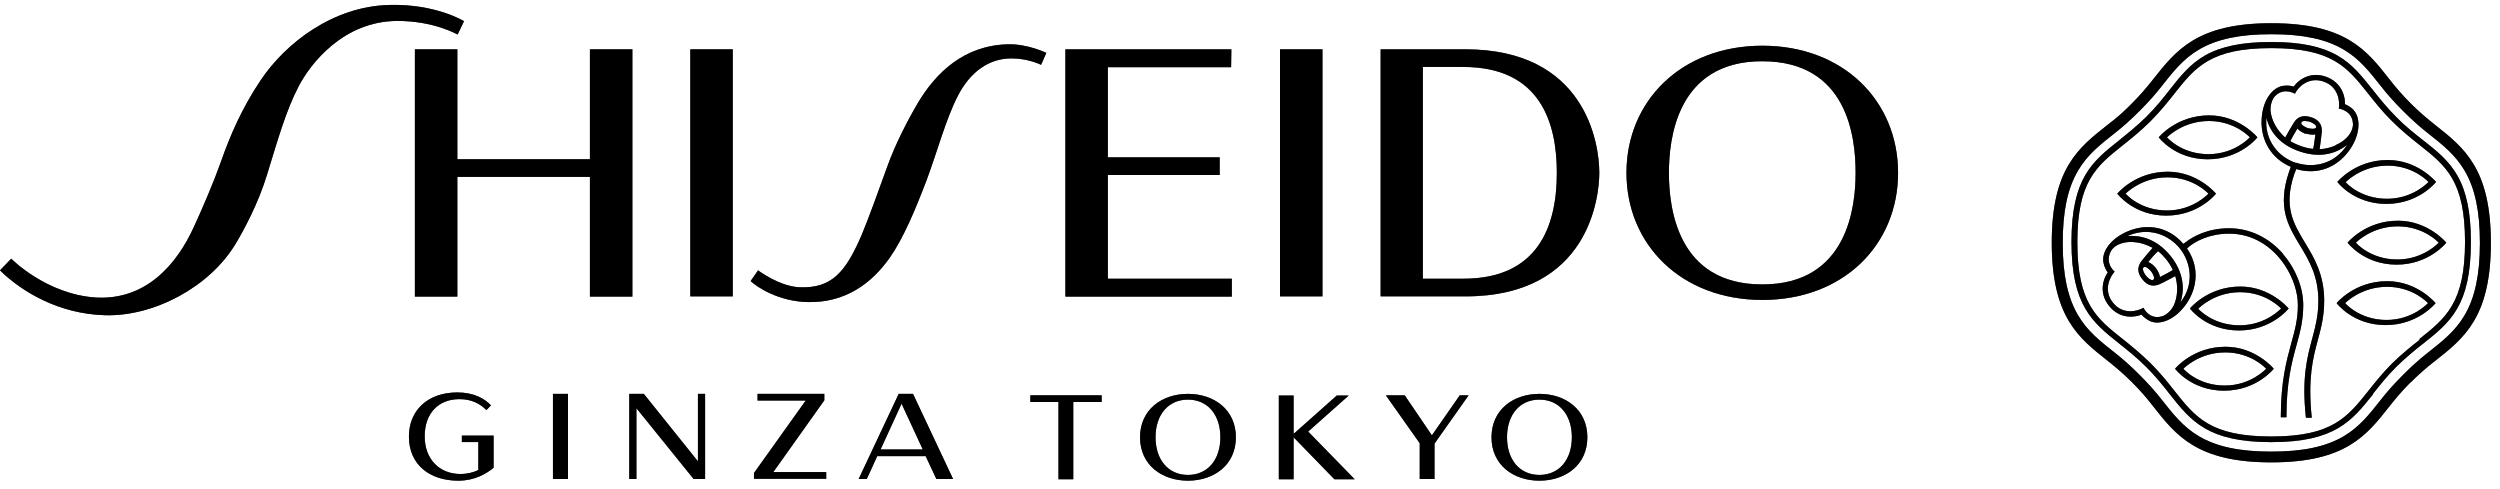 <svg width="138" height="27" viewBox="0 0 138 27" fill="none" xmlns="http://www.w3.org/2000/svg">
<path d="M57.467 3.578L57.757 2.919C57.757 2.919 56.73 2.419 55.651 2.446C53.203 2.498 51.65 4.038 50.676 5.67C50.123 6.605 49.412 7.974 48.978 9.198C48.57 10.343 47.846 12.318 47.556 12.989C46.674 15.029 45.911 15.924 44.147 15.858C43.028 15.819 41.844 14.924 41.844 14.924L41.435 15.516C41.751 15.819 42.962 16.648 44.608 16.674C46.635 16.714 48.096 15.674 49.122 14.213C49.859 13.16 50.531 11.567 51.136 9.975C51.715 8.448 52.216 6.539 52.887 5.262C53.558 3.972 54.585 3.222 55.835 3.222C56.77 3.222 57.467 3.578 57.467 3.578Z" fill="black"/>
<path d="M57.467 3.578L57.757 2.919C57.757 2.919 56.73 2.419 55.651 2.446C53.203 2.498 51.65 4.038 50.676 5.67C50.123 6.605 49.412 7.974 48.978 9.198C48.57 10.343 47.846 12.318 47.556 12.989C46.674 15.029 45.911 15.924 44.147 15.858C43.028 15.819 41.844 14.924 41.844 14.924L41.435 15.516C41.751 15.819 42.962 16.648 44.608 16.674C46.635 16.714 48.096 15.674 49.122 14.213C49.859 13.16 50.531 11.567 51.136 9.975C51.715 8.448 52.216 6.539 52.887 5.262C53.558 3.972 54.585 3.222 55.835 3.222C56.77 3.222 57.467 3.578 57.467 3.578Z" fill="black" fill-opacity="0.2"/>
<path d="M57.467 3.578L57.757 2.919C57.757 2.919 56.73 2.419 55.651 2.446C53.203 2.498 51.65 4.038 50.676 5.67C50.123 6.605 49.412 7.974 48.978 9.198C48.57 10.343 47.846 12.318 47.556 12.989C46.674 15.029 45.911 15.924 44.147 15.858C43.028 15.819 41.844 14.924 41.844 14.924L41.435 15.516C41.751 15.819 42.962 16.648 44.608 16.674C46.635 16.714 48.096 15.674 49.122 14.213C49.859 13.16 50.531 11.567 51.136 9.975C51.715 8.448 52.216 6.539 52.887 5.262C53.558 3.972 54.585 3.222 55.835 3.222C56.77 3.222 57.467 3.578 57.467 3.578Z" fill="black" fill-opacity="0.2"/>
<path d="M57.467 3.578L57.757 2.919C57.757 2.919 56.73 2.419 55.651 2.446C53.203 2.498 51.65 4.038 50.676 5.67C50.123 6.605 49.412 7.974 48.978 9.198C48.57 10.343 47.846 12.318 47.556 12.989C46.674 15.029 45.911 15.924 44.147 15.858C43.028 15.819 41.844 14.924 41.844 14.924L41.435 15.516C41.751 15.819 42.962 16.648 44.608 16.674C46.635 16.714 48.096 15.674 49.122 14.213C49.859 13.16 50.531 11.567 51.136 9.975C51.715 8.448 52.216 6.539 52.887 5.262C53.558 3.972 54.585 3.222 55.835 3.222C56.77 3.222 57.467 3.578 57.467 3.578Z" fill="black" fill-opacity="0.2"/>
<path d="M57.467 3.578L57.757 2.919C57.757 2.919 56.73 2.419 55.651 2.446C53.203 2.498 51.65 4.038 50.676 5.67C50.123 6.605 49.412 7.974 48.978 9.198C48.57 10.343 47.846 12.318 47.556 12.989C46.674 15.029 45.911 15.924 44.147 15.858C43.028 15.819 41.844 14.924 41.844 14.924L41.435 15.516C41.751 15.819 42.962 16.648 44.608 16.674C46.635 16.714 48.096 15.674 49.122 14.213C49.859 13.16 50.531 11.567 51.136 9.975C51.715 8.448 52.216 6.539 52.887 5.262C53.558 3.972 54.585 3.222 55.835 3.222C56.77 3.222 57.467 3.578 57.467 3.578Z" fill="black" fill-opacity="0.2"/>
<path d="M25.614 1.169C25.614 1.169 24.061 0.208 21.507 0.274C18.401 0.34 15.769 2.367 14.386 4.434C13.373 5.947 12.728 7.408 12.188 8.948C11.833 9.962 11.214 11.41 10.727 12.476C9.727 14.687 8.003 16.569 5.304 16.425C2.554 16.253 0.619 14.279 0.619 14.279L0 14.924C1.237 16.135 3.264 17.32 5.765 17.399C8.477 17.491 11.583 15.845 13.018 13.437C13.452 12.713 14.255 11.239 14.742 9.633C15.374 7.579 15.795 6.092 16.479 4.776C17.137 3.499 18.967 1.169 21.916 1.156C23.942 1.143 25.259 1.906 25.259 1.906L25.614 1.169Z" fill="black"/>
<path d="M25.614 1.169C25.614 1.169 24.061 0.208 21.507 0.274C18.401 0.34 15.769 2.367 14.386 4.434C13.373 5.947 12.728 7.408 12.188 8.948C11.833 9.962 11.214 11.41 10.727 12.476C9.727 14.687 8.003 16.569 5.304 16.425C2.554 16.253 0.619 14.279 0.619 14.279L0 14.924C1.237 16.135 3.264 17.32 5.765 17.399C8.477 17.491 11.583 15.845 13.018 13.437C13.452 12.713 14.255 11.239 14.742 9.633C15.374 7.579 15.795 6.092 16.479 4.776C17.137 3.499 18.967 1.169 21.916 1.156C23.942 1.143 25.259 1.906 25.259 1.906L25.614 1.169Z" fill="black" fill-opacity="0.2"/>
<path d="M25.614 1.169C25.614 1.169 24.061 0.208 21.507 0.274C18.401 0.34 15.769 2.367 14.386 4.434C13.373 5.947 12.728 7.408 12.188 8.948C11.833 9.962 11.214 11.41 10.727 12.476C9.727 14.687 8.003 16.569 5.304 16.425C2.554 16.253 0.619 14.279 0.619 14.279L0 14.924C1.237 16.135 3.264 17.32 5.765 17.399C8.477 17.491 11.583 15.845 13.018 13.437C13.452 12.713 14.255 11.239 14.742 9.633C15.374 7.579 15.795 6.092 16.479 4.776C17.137 3.499 18.967 1.169 21.916 1.156C23.942 1.143 25.259 1.906 25.259 1.906L25.614 1.169Z" fill="black" fill-opacity="0.2"/>
<path d="M25.614 1.169C25.614 1.169 24.061 0.208 21.507 0.274C18.401 0.34 15.769 2.367 14.386 4.434C13.373 5.947 12.728 7.408 12.188 8.948C11.833 9.962 11.214 11.41 10.727 12.476C9.727 14.687 8.003 16.569 5.304 16.425C2.554 16.253 0.619 14.279 0.619 14.279L0 14.924C1.237 16.135 3.264 17.32 5.765 17.399C8.477 17.491 11.583 15.845 13.018 13.437C13.452 12.713 14.255 11.239 14.742 9.633C15.374 7.579 15.795 6.092 16.479 4.776C17.137 3.499 18.967 1.169 21.916 1.156C23.942 1.143 25.259 1.906 25.259 1.906L25.614 1.169Z" fill="black" fill-opacity="0.2"/>
<path d="M25.614 1.169C25.614 1.169 24.061 0.208 21.507 0.274C18.401 0.34 15.769 2.367 14.386 4.434C13.373 5.947 12.728 7.408 12.188 8.948C11.833 9.962 11.214 11.41 10.727 12.476C9.727 14.687 8.003 16.569 5.304 16.425C2.554 16.253 0.619 14.279 0.619 14.279L0 14.924C1.237 16.135 3.264 17.32 5.765 17.399C8.477 17.491 11.583 15.845 13.018 13.437C13.452 12.713 14.255 11.239 14.742 9.633C15.374 7.579 15.795 6.092 16.479 4.776C17.137 3.499 18.967 1.169 21.916 1.156C23.942 1.143 25.259 1.906 25.259 1.906L25.614 1.169Z" fill="black" fill-opacity="0.2"/>
<path d="M67.997 15.385H61.153V9.659H67.326V8.685H61.153V3.71H67.957L67.971 2.722H58.81V16.372H67.997V15.385Z" fill="black"/>
<path d="M67.997 15.385H61.153V9.659H67.326V8.685H61.153V3.71H67.957L67.971 2.722H58.81V16.372H67.997V15.385Z" fill="black" fill-opacity="0.2"/>
<path d="M67.997 15.385H61.153V9.659H67.326V8.685H61.153V3.71H67.957L67.971 2.722H58.81V16.372H67.997V15.385Z" fill="black" fill-opacity="0.2"/>
<path d="M67.997 15.385H61.153V9.659H67.326V8.685H61.153V3.71H67.957L67.971 2.722H58.81V16.372H67.997V15.385Z" fill="black" fill-opacity="0.2"/>
<path d="M67.997 15.385H61.153V9.659H67.326V8.685H61.153V3.71H67.957L67.971 2.722H58.81V16.372H67.997V15.385Z" fill="black" fill-opacity="0.2"/>
<path d="M40.448 2.722H38.105V16.359H40.448V2.722Z" fill="black"/>
<path d="M40.448 2.722H38.105V16.359H40.448V2.722Z" fill="black" fill-opacity="0.2"/>
<path d="M40.448 2.722H38.105V16.359H40.448V2.722Z" fill="black" fill-opacity="0.2"/>
<path d="M40.448 2.722H38.105V16.359H40.448V2.722Z" fill="black" fill-opacity="0.2"/>
<path d="M40.448 2.722H38.105V16.359H40.448V2.722Z" fill="black" fill-opacity="0.2"/>
<path d="M72.999 2.722H70.656V16.359H72.999V2.722Z" fill="black"/>
<path d="M72.999 2.722H70.656V16.359H72.999V2.722Z" fill="black" fill-opacity="0.2"/>
<path d="M72.999 2.722H70.656V16.359H72.999V2.722Z" fill="black" fill-opacity="0.2"/>
<path d="M72.999 2.722H70.656V16.359H72.999V2.722Z" fill="black" fill-opacity="0.2"/>
<path d="M72.999 2.722H70.656V16.359H72.999V2.722Z" fill="black" fill-opacity="0.2"/>
<path d="M34.907 16.372V2.722H32.564V8.79H25.245V2.722H22.902V16.372H25.245V9.764H32.564V16.372H34.907Z" fill="black"/>
<path d="M34.907 16.372V2.722H32.564V8.79H25.245V2.722H22.902V16.372H25.245V9.764H32.564V16.372H34.907Z" fill="black" fill-opacity="0.2"/>
<path d="M34.907 16.372V2.722H32.564V8.79H25.245V2.722H22.902V16.372H25.245V9.764H32.564V16.372H34.907Z" fill="black" fill-opacity="0.2"/>
<path d="M34.907 16.372V2.722H32.564V8.79H25.245V2.722H22.902V16.372H25.245V9.764H32.564V16.372H34.907Z" fill="black" fill-opacity="0.2"/>
<path d="M34.907 16.372V2.722H32.564V8.79H25.245V2.722H22.902V16.372H25.245V9.764H32.564V16.372H34.907Z" fill="black" fill-opacity="0.2"/>
<path d="M80.778 15.385H78.541V3.696H80.778C85.004 3.696 85.938 6.737 85.938 9.541C85.938 12.607 84.819 15.385 80.778 15.385ZM80.884 2.722H76.211V16.359C76.211 16.359 80.528 16.359 80.897 16.359C87.754 16.359 88.281 10.804 88.281 9.541C88.281 7.882 87.504 2.722 80.884 2.722Z" fill="black"/>
<path d="M80.778 15.385H78.541V3.696H80.778C85.004 3.696 85.938 6.737 85.938 9.541C85.938 12.607 84.819 15.385 80.778 15.385ZM80.884 2.722H76.211V16.359C76.211 16.359 80.528 16.359 80.897 16.359C87.754 16.359 88.281 10.804 88.281 9.541C88.281 7.882 87.504 2.722 80.884 2.722Z" fill="black" fill-opacity="0.2"/>
<path d="M80.778 15.385H78.541V3.696H80.778C85.004 3.696 85.938 6.737 85.938 9.541C85.938 12.607 84.819 15.385 80.778 15.385ZM80.884 2.722H76.211V16.359C76.211 16.359 80.528 16.359 80.897 16.359C87.754 16.359 88.281 10.804 88.281 9.541C88.281 7.882 87.504 2.722 80.884 2.722Z" fill="black" fill-opacity="0.2"/>
<path d="M80.778 15.385H78.541V3.696H80.778C85.004 3.696 85.938 6.737 85.938 9.541C85.938 12.607 84.819 15.385 80.778 15.385ZM80.884 2.722H76.211V16.359C76.211 16.359 80.528 16.359 80.897 16.359C87.754 16.359 88.281 10.804 88.281 9.541C88.281 7.882 87.504 2.722 80.884 2.722Z" fill="black" fill-opacity="0.2"/>
<path d="M80.778 15.385H78.541V3.696H80.778C85.004 3.696 85.938 6.737 85.938 9.541C85.938 12.607 84.819 15.385 80.778 15.385ZM80.884 2.722H76.211V16.359C76.211 16.359 80.528 16.359 80.897 16.359C87.754 16.359 88.281 10.804 88.281 9.541C88.281 7.882 87.504 2.722 80.884 2.722Z" fill="black" fill-opacity="0.2"/>
<path d="M97.271 15.7C92.585 15.7 92.124 11.475 92.124 9.54C92.124 7.724 92.532 3.38 97.271 3.38C102.009 3.38 102.43 7.605 102.43 9.54C102.43 11.357 102.022 15.7 97.284 15.7M97.284 2.524C92.796 2.524 89.781 5.591 89.781 9.54C89.781 13.489 92.796 16.556 97.284 16.556C101.772 16.556 104.773 13.502 104.773 9.54C104.773 5.578 101.759 2.524 97.284 2.524Z" fill="black"/>
<path d="M97.271 15.7C92.585 15.7 92.124 11.475 92.124 9.54C92.124 7.724 92.532 3.38 97.271 3.38C102.009 3.38 102.43 7.605 102.43 9.54C102.43 11.357 102.022 15.7 97.284 15.7M97.284 2.524C92.796 2.524 89.781 5.591 89.781 9.54C89.781 13.489 92.796 16.556 97.284 16.556C101.772 16.556 104.773 13.502 104.773 9.54C104.773 5.578 101.759 2.524 97.284 2.524Z" fill="black" fill-opacity="0.2"/>
<path d="M97.271 15.7C92.585 15.7 92.124 11.475 92.124 9.54C92.124 7.724 92.532 3.38 97.271 3.38C102.009 3.38 102.43 7.605 102.43 9.54C102.43 11.357 102.022 15.7 97.284 15.7M97.284 2.524C92.796 2.524 89.781 5.591 89.781 9.54C89.781 13.489 92.796 16.556 97.284 16.556C101.772 16.556 104.773 13.502 104.773 9.54C104.773 5.578 101.759 2.524 97.284 2.524Z" fill="black" fill-opacity="0.2"/>
<path d="M97.271 15.7C92.585 15.7 92.124 11.475 92.124 9.54C92.124 7.724 92.532 3.38 97.271 3.38C102.009 3.38 102.43 7.605 102.43 9.54C102.43 11.357 102.022 15.7 97.284 15.7M97.284 2.524C92.796 2.524 89.781 5.591 89.781 9.54C89.781 13.489 92.796 16.556 97.284 16.556C101.772 16.556 104.773 13.502 104.773 9.54C104.773 5.578 101.759 2.524 97.284 2.524Z" fill="black" fill-opacity="0.2"/>
<path d="M97.271 15.7C92.585 15.7 92.124 11.475 92.124 9.54C92.124 7.724 92.532 3.38 97.271 3.38C102.009 3.38 102.43 7.605 102.43 9.54C102.43 11.357 102.022 15.7 97.284 15.7M97.284 2.524C92.796 2.524 89.781 5.591 89.781 9.54C89.781 13.489 92.796 16.556 97.284 16.556C101.772 16.556 104.773 13.502 104.773 9.54C104.773 5.578 101.759 2.524 97.284 2.524Z" fill="black" fill-opacity="0.2"/>
<path d="M27.246 25.822C26.838 26.151 26.206 26.533 25.298 26.533C23.718 26.533 22.573 25.651 22.573 24.098C22.573 22.663 23.6 21.663 25.245 21.663C26.18 21.663 26.759 22.018 27.101 22.374L26.851 22.637C26.496 22.282 26.035 22.032 25.364 22.032C24.205 22.032 23.442 22.808 23.442 24.085C23.442 25.362 24.271 26.165 25.416 26.165C25.798 26.165 26.167 26.072 26.404 25.941V24.401H25.495V24.045H27.246V25.822Z" fill="black"/>
<path d="M27.246 25.822C26.838 26.151 26.206 26.533 25.298 26.533C23.718 26.533 22.573 25.651 22.573 24.098C22.573 22.663 23.6 21.663 25.245 21.663C26.18 21.663 26.759 22.018 27.101 22.374L26.851 22.637C26.496 22.282 26.035 22.032 25.364 22.032C24.205 22.032 23.442 22.808 23.442 24.085C23.442 25.362 24.271 26.165 25.416 26.165C25.798 26.165 26.167 26.072 26.404 25.941V24.401H25.495V24.045H27.246V25.822Z" fill="black" fill-opacity="0.2"/>
<path d="M27.246 25.822C26.838 26.151 26.206 26.533 25.298 26.533C23.718 26.533 22.573 25.651 22.573 24.098C22.573 22.663 23.6 21.663 25.245 21.663C26.18 21.663 26.759 22.018 27.101 22.374L26.851 22.637C26.496 22.282 26.035 22.032 25.364 22.032C24.205 22.032 23.442 22.808 23.442 24.085C23.442 25.362 24.271 26.165 25.416 26.165C25.798 26.165 26.167 26.072 26.404 25.941V24.401H25.495V24.045H27.246V25.822Z" fill="black" fill-opacity="0.2"/>
<path d="M27.246 25.822C26.838 26.151 26.206 26.533 25.298 26.533C23.718 26.533 22.573 25.651 22.573 24.098C22.573 22.663 23.6 21.663 25.245 21.663C26.18 21.663 26.759 22.018 27.101 22.374L26.851 22.637C26.496 22.282 26.035 22.032 25.364 22.032C24.205 22.032 23.442 22.808 23.442 24.085C23.442 25.362 24.271 26.165 25.416 26.165C25.798 26.165 26.167 26.072 26.404 25.941V24.401H25.495V24.045H27.246V25.822Z" fill="black" fill-opacity="0.2"/>
<path d="M27.246 25.822C26.838 26.151 26.206 26.533 25.298 26.533C23.718 26.533 22.573 25.651 22.573 24.098C22.573 22.663 23.6 21.663 25.245 21.663C26.18 21.663 26.759 22.018 27.101 22.374L26.851 22.637C26.496 22.282 26.035 22.032 25.364 22.032C24.205 22.032 23.442 22.808 23.442 24.085C23.442 25.362 24.271 26.165 25.416 26.165C25.798 26.165 26.167 26.072 26.404 25.941V24.401H25.495V24.045H27.246V25.822Z" fill="black" fill-opacity="0.2"/>
<path d="M30.523 26.441V21.742H31.353V26.441H30.523Z" fill="black"/>
<path d="M30.523 26.441V21.742H31.353V26.441H30.523Z" fill="black" fill-opacity="0.2"/>
<path d="M30.523 26.441V21.742H31.353V26.441H30.523Z" fill="black" fill-opacity="0.2"/>
<path d="M30.523 26.441V21.742H31.353V26.441H30.523Z" fill="black" fill-opacity="0.2"/>
<path d="M30.523 26.441V21.742H31.353V26.441H30.523Z" fill="black" fill-opacity="0.2"/>
<path d="M38.289 26.441L35.13 22.532V26.441H34.735V21.742H35.538L38.526 25.467V21.742H38.921V26.441H38.302H38.289Z" fill="black"/>
<path d="M38.289 26.441L35.13 22.532V26.441H34.735V21.742H35.538L38.526 25.467V21.742H38.921V26.441H38.302H38.289Z" fill="black" fill-opacity="0.2"/>
<path d="M38.289 26.441L35.13 22.532V26.441H34.735V21.742H35.538L38.526 25.467V21.742H38.921V26.441H38.302H38.289Z" fill="black" fill-opacity="0.2"/>
<path d="M38.289 26.441L35.13 22.532V26.441H34.735V21.742H35.538L38.526 25.467V21.742H38.921V26.441H38.302H38.289Z" fill="black" fill-opacity="0.2"/>
<path d="M38.289 26.441L35.13 22.532V26.441H34.735V21.742H35.538L38.526 25.467V21.742H38.921V26.441H38.302H38.289Z" fill="black" fill-opacity="0.2"/>
<path d="M41.619 26.441V26.112L44.475 22.111H41.817V21.742H45.502V22.097L42.685 26.059H45.607V26.428H41.619V26.441Z" fill="black"/>
<path d="M41.619 26.441V26.112L44.475 22.111H41.817V21.742H45.502V22.097L42.685 26.059H45.607V26.428H41.619V26.441Z" fill="black" fill-opacity="0.2"/>
<path d="M41.619 26.441V26.112L44.475 22.111H41.817V21.742H45.502V22.097L42.685 26.059H45.607V26.428H41.619V26.441Z" fill="black" fill-opacity="0.2"/>
<path d="M41.619 26.441V26.112L44.475 22.111H41.817V21.742H45.502V22.097L42.685 26.059H45.607V26.428H41.619V26.441Z" fill="black" fill-opacity="0.2"/>
<path d="M41.619 26.441V26.112L44.475 22.111H41.817V21.742H45.502V22.097L42.685 26.059H45.607V26.428H41.619V26.441Z" fill="black" fill-opacity="0.2"/>
<path d="M51.702 26.441H52.61L50.398 21.742H49.609L47.398 26.441H47.845L48.424 25.177H51.096L51.688 26.441H51.702ZM48.608 24.809L49.767 22.282L50.938 24.809H48.608Z" fill="black"/>
<path d="M51.702 26.441H52.61L50.398 21.742H49.609L47.398 26.441H47.845L48.424 25.177H51.096L51.688 26.441H51.702ZM48.608 24.809L49.767 22.282L50.938 24.809H48.608Z" fill="black" fill-opacity="0.2"/>
<path d="M51.702 26.441H52.61L50.398 21.742H49.609L47.398 26.441H47.845L48.424 25.177H51.096L51.688 26.441H51.702ZM48.608 24.809L49.767 22.282L50.938 24.809H48.608Z" fill="black" fill-opacity="0.2"/>
<path d="M51.702 26.441H52.61L50.398 21.742H49.609L47.398 26.441H47.845L48.424 25.177H51.096L51.688 26.441H51.702ZM48.608 24.809L49.767 22.282L50.938 24.809H48.608Z" fill="black" fill-opacity="0.2"/>
<path d="M51.702 26.441H52.61L50.398 21.742H49.609L47.398 26.441H47.845L48.424 25.177H51.096L51.688 26.441H51.702ZM48.608 24.809L49.767 22.282L50.938 24.809H48.608Z" fill="black" fill-opacity="0.2"/>
<path d="M59.244 22.19V26.455H58.428V22.19H56.875V21.821H60.811V22.19H59.244Z" fill="black"/>
<path d="M59.244 22.19V26.455H58.428V22.19H56.875V21.821H60.811V22.19H59.244Z" fill="black" fill-opacity="0.2"/>
<path d="M59.244 22.19V26.455H58.428V22.19H56.875V21.821H60.811V22.19H59.244Z" fill="black" fill-opacity="0.2"/>
<path d="M59.244 22.19V26.455H58.428V22.19H56.875V21.821H60.811V22.19H59.244Z" fill="black" fill-opacity="0.2"/>
<path d="M59.244 22.19V26.455H58.428V22.19H56.875V21.821H60.811V22.19H59.244Z" fill="black" fill-opacity="0.2"/>
<path d="M68.221 24.138C68.221 25.665 67.01 26.533 65.575 26.533C64.141 26.533 62.93 25.665 62.93 24.138C62.93 22.611 64.141 21.742 65.575 21.742C67.01 21.742 68.221 22.611 68.221 24.138ZM67.365 24.138C67.365 22.9 66.668 22.058 65.575 22.058C64.483 22.058 63.785 22.9 63.785 24.138C63.785 25.375 64.483 26.217 65.575 26.217C66.668 26.217 67.365 25.375 67.365 24.138Z" fill="black"/>
<path d="M68.221 24.138C68.221 25.665 67.01 26.533 65.575 26.533C64.141 26.533 62.93 25.665 62.93 24.138C62.93 22.611 64.141 21.742 65.575 21.742C67.01 21.742 68.221 22.611 68.221 24.138ZM67.365 24.138C67.365 22.9 66.668 22.058 65.575 22.058C64.483 22.058 63.785 22.9 63.785 24.138C63.785 25.375 64.483 26.217 65.575 26.217C66.668 26.217 67.365 25.375 67.365 24.138Z" fill="black" fill-opacity="0.2"/>
<path d="M68.221 24.138C68.221 25.665 67.01 26.533 65.575 26.533C64.141 26.533 62.93 25.665 62.93 24.138C62.93 22.611 64.141 21.742 65.575 21.742C67.01 21.742 68.221 22.611 68.221 24.138ZM67.365 24.138C67.365 22.9 66.668 22.058 65.575 22.058C64.483 22.058 63.785 22.9 63.785 24.138C63.785 25.375 64.483 26.217 65.575 26.217C66.668 26.217 67.365 25.375 67.365 24.138Z" fill="black" fill-opacity="0.2"/>
<path d="M68.221 24.138C68.221 25.665 67.01 26.533 65.575 26.533C64.141 26.533 62.93 25.665 62.93 24.138C62.93 22.611 64.141 21.742 65.575 21.742C67.01 21.742 68.221 22.611 68.221 24.138ZM67.365 24.138C67.365 22.9 66.668 22.058 65.575 22.058C64.483 22.058 63.785 22.9 63.785 24.138C63.785 25.375 64.483 26.217 65.575 26.217C66.668 26.217 67.365 25.375 67.365 24.138Z" fill="black" fill-opacity="0.2"/>
<path d="M68.221 24.138C68.221 25.665 67.01 26.533 65.575 26.533C64.141 26.533 62.93 25.665 62.93 24.138C62.93 22.611 64.141 21.742 65.575 21.742C67.01 21.742 68.221 22.611 68.221 24.138ZM67.365 24.138C67.365 22.9 66.668 22.058 65.575 22.058C64.483 22.058 63.785 22.9 63.785 24.138C63.785 25.375 64.483 26.217 65.575 26.217C66.668 26.217 67.365 25.375 67.365 24.138Z" fill="black" fill-opacity="0.2"/>
<path d="M79.185 24.467V26.441H78.369V24.467L76.5 21.821H77.54L79.04 24.032L80.58 21.821H81.067L79.198 24.467H79.185Z" fill="black"/>
<path d="M79.185 24.467V26.441H78.369V24.467L76.5 21.821H77.54L79.04 24.032L80.58 21.821H81.067L79.198 24.467H79.185Z" fill="black" fill-opacity="0.2"/>
<path d="M79.185 24.467V26.441H78.369V24.467L76.5 21.821H77.54L79.04 24.032L80.58 21.821H81.067L79.198 24.467H79.185Z" fill="black" fill-opacity="0.2"/>
<path d="M79.185 24.467V26.441H78.369V24.467L76.5 21.821H77.54L79.04 24.032L80.58 21.821H81.067L79.198 24.467H79.185Z" fill="black" fill-opacity="0.2"/>
<path d="M79.185 24.467V26.441H78.369V24.467L76.5 21.821H77.54L79.04 24.032L80.58 21.821H81.067L79.198 24.467H79.185Z" fill="black" fill-opacity="0.2"/>
<path d="M87.622 24.138C87.622 25.665 86.411 26.533 84.977 26.533C83.542 26.533 82.331 25.665 82.331 24.138C82.331 22.611 83.542 21.742 84.977 21.742C86.411 21.742 87.622 22.611 87.622 24.138ZM86.767 24.138C86.767 22.9 86.069 22.058 84.977 22.058C83.884 22.058 83.187 22.9 83.187 24.138C83.187 25.375 83.884 26.217 84.977 26.217C86.069 26.217 86.767 25.375 86.767 24.138Z" fill="black"/>
<path d="M87.622 24.138C87.622 25.665 86.411 26.533 84.977 26.533C83.542 26.533 82.331 25.665 82.331 24.138C82.331 22.611 83.542 21.742 84.977 21.742C86.411 21.742 87.622 22.611 87.622 24.138ZM86.767 24.138C86.767 22.9 86.069 22.058 84.977 22.058C83.884 22.058 83.187 22.9 83.187 24.138C83.187 25.375 83.884 26.217 84.977 26.217C86.069 26.217 86.767 25.375 86.767 24.138Z" fill="black" fill-opacity="0.2"/>
<path d="M87.622 24.138C87.622 25.665 86.411 26.533 84.977 26.533C83.542 26.533 82.331 25.665 82.331 24.138C82.331 22.611 83.542 21.742 84.977 21.742C86.411 21.742 87.622 22.611 87.622 24.138ZM86.767 24.138C86.767 22.9 86.069 22.058 84.977 22.058C83.884 22.058 83.187 22.9 83.187 24.138C83.187 25.375 83.884 26.217 84.977 26.217C86.069 26.217 86.767 25.375 86.767 24.138Z" fill="black" fill-opacity="0.2"/>
<path d="M87.622 24.138C87.622 25.665 86.411 26.533 84.977 26.533C83.542 26.533 82.331 25.665 82.331 24.138C82.331 22.611 83.542 21.742 84.977 21.742C86.411 21.742 87.622 22.611 87.622 24.138ZM86.767 24.138C86.767 22.9 86.069 22.058 84.977 22.058C83.884 22.058 83.187 22.9 83.187 24.138C83.187 25.375 83.884 26.217 84.977 26.217C86.069 26.217 86.767 25.375 86.767 24.138Z" fill="black" fill-opacity="0.2"/>
<path d="M87.622 24.138C87.622 25.665 86.411 26.533 84.977 26.533C83.542 26.533 82.331 25.665 82.331 24.138C82.331 22.611 83.542 21.742 84.977 21.742C86.411 21.742 87.622 22.611 87.622 24.138ZM86.767 24.138C86.767 22.9 86.069 22.058 84.977 22.058C83.884 22.058 83.187 22.9 83.187 24.138C83.187 25.375 83.884 26.217 84.977 26.217C86.069 26.217 86.767 25.375 86.767 24.138Z" fill="black" fill-opacity="0.2"/>
<path d="M71.42 23.94L73.789 21.834H74.447L72.21 23.822L74.776 26.454H73.658L71.407 24.137V26.454H70.591V21.834H71.407V23.94H71.42Z" fill="black"/>
<path d="M71.42 23.94L73.789 21.834H74.447L72.21 23.822L74.776 26.454H73.658L71.407 24.137V26.454H70.591V21.834H71.407V23.94H71.42Z" fill="black" fill-opacity="0.2"/>
<path d="M71.42 23.94L73.789 21.834H74.447L72.21 23.822L74.776 26.454H73.658L71.407 24.137V26.454H70.591V21.834H71.407V23.94H71.42Z" fill="black" fill-opacity="0.2"/>
<path d="M71.42 23.94L73.789 21.834H74.447L72.21 23.822L74.776 26.454H73.658L71.407 24.137V26.454H70.591V21.834H71.407V23.94H71.42Z" fill="black" fill-opacity="0.2"/>
<path d="M71.42 23.94L73.789 21.834H74.447L72.21 23.822L74.776 26.454H73.658L71.407 24.137V26.454H70.591V21.834H71.407V23.94H71.42Z" fill="black" fill-opacity="0.2"/>
<path d="M132.371 12.184C130.569 12.184 129.587 13.395 129.587 13.395C129.587 13.395 130.488 14.607 132.291 14.607C134.093 14.607 135.035 13.395 135.035 13.395C135.035 13.395 134.039 12.184 132.371 12.184ZM132.331 14.324C130.824 14.324 130.044 13.395 130.044 13.395C130.044 13.395 130.905 12.494 132.358 12.494C133.811 12.494 134.618 13.395 134.618 13.395C134.618 13.395 133.784 14.324 132.331 14.324ZM131.766 15.522C129.963 15.522 128.982 16.733 128.982 16.733C128.982 16.733 129.883 17.944 131.685 17.944C133.488 17.944 134.443 16.733 134.443 16.733C134.443 16.733 133.447 15.522 131.779 15.522M131.739 17.662C130.232 17.662 129.452 16.733 129.452 16.733C129.452 16.733 130.313 15.831 131.766 15.831C133.219 15.831 134.026 16.733 134.026 16.733C134.026 16.733 133.192 17.662 131.739 17.662ZM122.848 19.142C121.045 19.142 120.063 20.354 120.063 20.354C120.063 20.354 120.964 21.565 122.767 21.565C124.569 21.565 125.511 20.354 125.511 20.354C125.511 20.354 124.516 19.142 122.848 19.142ZM122.807 21.282C121.301 21.282 120.521 20.354 120.521 20.354C120.521 20.354 121.381 19.452 122.834 19.452C124.287 19.452 125.094 20.354 125.094 20.354C125.094 20.354 124.26 21.282 122.807 21.282ZM123.668 15.818C121.866 15.818 120.884 17.029 120.884 17.029C120.884 17.029 121.785 18.241 123.588 18.241C125.39 18.241 126.332 17.029 126.332 17.029C126.332 17.029 125.336 15.818 123.668 15.818ZM123.628 17.958C122.121 17.958 121.341 17.043 121.341 17.043C121.341 17.043 122.202 16.128 123.655 16.128C125.108 16.128 125.915 17.029 125.915 17.029C125.915 17.029 125.081 17.958 123.628 17.958ZM119.66 9.479C117.857 9.479 116.875 10.69 116.875 10.69C116.875 10.69 117.777 11.901 119.579 11.901C121.381 11.901 122.323 10.69 122.323 10.69C122.323 10.69 121.328 9.479 119.66 9.479ZM119.619 11.619C118.113 11.619 117.333 10.69 117.333 10.69C117.333 10.69 118.193 9.788 119.646 9.788C121.099 9.788 121.906 10.69 121.906 10.69C121.906 10.69 121.072 11.619 119.619 11.619ZM121.946 6.37C120.144 6.37 119.162 7.581 119.162 7.581C119.162 7.581 120.063 8.792 121.866 8.792C123.668 8.792 124.61 7.581 124.61 7.581C124.61 7.581 123.614 6.37 121.946 6.37ZM121.906 8.51C120.4 8.51 119.619 7.581 119.619 7.581C119.619 7.581 120.48 6.679 121.933 6.679C123.386 6.679 124.193 7.581 124.193 7.581C124.193 7.581 123.359 8.51 121.906 8.51ZM131.806 8.833C130.004 8.833 129.022 10.044 129.022 10.044C129.022 10.044 129.923 11.255 131.726 11.255C133.528 11.255 134.47 10.044 134.47 10.044C134.47 10.044 133.474 8.833 131.806 8.833ZM131.766 10.973C130.259 10.973 129.479 10.057 129.479 10.057C129.479 10.057 130.34 9.142 131.793 9.142C133.246 9.142 134.053 10.044 134.053 10.044C134.053 10.044 133.219 10.973 131.766 10.973ZM133.071 21.107C133.528 20.65 133.945 20.286 134.416 19.923C136.003 18.671 137.496 17.514 137.496 13.409C137.496 9.304 136.003 8.146 134.416 6.895C133.959 6.531 133.528 6.168 133.071 5.71C132.613 5.253 132.25 4.835 131.887 4.364C130.636 2.776 129.479 1.282 125.377 1.282C121.274 1.282 120.117 2.79 118.866 4.364C118.503 4.822 118.14 5.253 117.682 5.71C117.225 6.168 116.983 6.397 116.337 6.895C114.75 8.146 113.257 9.29 113.257 13.395C113.257 17.5 114.75 18.658 116.337 19.909C116.795 20.273 117.225 20.636 117.682 21.094C118.14 21.551 118.503 21.969 118.866 22.44C120.117 24.028 121.274 25.522 125.377 25.522C129.479 25.522 130.636 24.028 131.887 22.44C132.25 21.982 132.613 21.551 133.071 21.094M125.377 24.93C123.628 24.93 122.363 24.66 121.381 24.082C120.507 23.57 119.942 22.843 119.337 22.076C118.96 21.592 118.57 21.161 118.099 20.69C117.629 20.219 117.198 19.829 116.714 19.452C115.947 18.846 115.221 18.281 114.71 17.406C114.131 16.424 113.862 15.158 113.862 13.409C113.862 11.659 114.131 10.394 114.71 9.412C115.221 8.537 115.947 7.971 116.714 7.366C117.198 6.989 117.629 6.599 118.099 6.128C118.57 5.656 118.96 5.226 119.337 4.741C119.942 3.974 120.507 3.247 121.381 2.736C122.363 2.157 123.628 1.888 125.377 1.888C127.125 1.888 128.39 2.157 129.372 2.736C130.246 3.247 130.811 3.974 131.416 4.741C131.793 5.226 132.183 5.656 132.654 6.128C133.125 6.599 133.555 6.989 134.039 7.366C134.806 7.971 135.532 8.537 136.044 9.412C136.622 10.394 136.891 11.659 136.891 13.409C136.891 15.158 136.622 16.424 136.044 17.406C135.532 18.281 134.806 18.846 134.039 19.452C133.555 19.829 133.125 20.219 132.654 20.69C132.183 21.161 131.793 21.592 131.416 22.076C130.811 22.843 130.246 23.57 129.372 24.082C128.39 24.66 127.125 24.93 125.377 24.93ZM133.568 18.752C133.111 19.115 132.586 19.533 132.048 20.058C131.524 20.582 131.107 21.107 130.744 21.565C129.573 23.032 128.739 24.095 125.377 24.095C122.014 24.095 121.18 23.032 120.023 21.565C119.66 21.107 119.243 20.582 118.705 20.044C118.167 19.519 117.655 19.102 117.185 18.725C115.718 17.568 114.669 16.733 114.669 13.368C114.669 10.004 115.732 9.169 117.185 8.012C117.642 7.648 118.167 7.231 118.705 6.693C119.243 6.154 119.66 5.63 120.023 5.172C121.18 3.705 122.027 2.655 125.377 2.655C128.726 2.655 129.56 3.705 130.717 5.159C131.08 5.616 131.497 6.154 132.035 6.679C132.573 7.218 133.098 7.635 133.555 7.998C135.021 9.156 136.07 9.99 136.07 13.355C136.07 16.72 135.008 17.554 133.555 18.712M130.986 21.74C131.362 21.269 131.753 20.771 132.264 20.259C132.788 19.748 133.273 19.344 133.757 18.967C135.236 17.796 136.393 16.881 136.393 13.355C136.393 11.74 136.151 10.569 135.64 9.681C135.169 8.86 134.51 8.335 133.757 7.743C133.273 7.366 132.775 6.975 132.264 6.451C131.739 5.926 131.349 5.428 130.972 4.957C130.367 4.203 129.856 3.543 129.035 3.072C128.148 2.561 126.991 2.319 125.377 2.319C123.762 2.319 122.592 2.561 121.704 3.072C120.884 3.543 120.359 4.203 119.767 4.957C119.391 5.441 119.001 5.926 118.476 6.451C117.951 6.962 117.467 7.352 116.983 7.743C115.503 8.914 114.346 9.829 114.346 13.355C114.346 16.881 115.517 17.796 116.983 18.967C117.454 19.344 117.951 19.734 118.476 20.259C118.987 20.771 119.391 21.269 119.767 21.753C120.938 23.234 121.866 24.405 125.377 24.405C128.887 24.405 129.816 23.234 130.999 21.753M129.937 6.087C129.762 5.899 129.533 5.791 129.439 5.751C129.466 5.428 129.318 4.553 128.376 4.23C127.435 3.907 126.789 4.512 126.614 4.782C126.52 4.741 126.264 4.701 126.009 4.741C125.444 4.835 124.865 5.535 124.839 6.679C124.812 7.729 125.35 8.739 126.453 9.21C126.426 9.277 126.385 9.412 126.358 9.479C125.686 11.444 126.305 12.467 126.964 13.557C127.462 14.378 127.973 15.239 127.973 16.599C127.973 17.433 127.811 18.039 127.636 18.685C127.367 19.694 127.045 20.825 127.287 23.059H127.609C127.381 20.878 127.677 19.748 127.946 18.765C128.121 18.106 128.295 17.473 128.295 16.599C128.295 15.145 127.731 14.216 127.233 13.395C126.601 12.345 126.036 11.417 126.641 9.613C126.668 9.56 126.722 9.412 126.749 9.331C127.973 9.694 129.022 9.196 129.654 8.335C130.327 7.42 130.3 6.491 129.923 6.087M126.735 8.994C125.767 8.671 124.986 7.743 125.108 6.504C125.255 7.137 125.74 7.958 126.95 8.362C128.188 8.779 129.049 8.402 129.56 7.998C128.847 9.102 127.663 9.29 126.735 8.981M127.852 7.029C127.811 7.15 127.529 7.11 127.381 7.07C127.233 7.016 126.991 6.881 127.031 6.76C127.071 6.639 127.354 6.679 127.502 6.72C127.65 6.774 127.892 6.908 127.852 7.029ZM127.273 7.366C127.435 7.42 127.636 7.447 127.811 7.42C127.784 7.595 127.731 8.052 127.69 8.214C127.677 8.214 127.65 8.214 127.636 8.214C127.314 8.187 126.856 8.039 126.48 7.823C126.466 7.823 126.439 7.796 126.426 7.796C126.493 7.635 126.722 7.245 126.816 7.097C126.937 7.231 127.112 7.325 127.273 7.393M128.928 8.025C128.753 8.106 128.443 8.214 128.04 8.241C128.08 7.971 128.148 7.487 128.161 7.285C128.201 6.72 127.798 6.545 127.583 6.477C127.367 6.41 126.937 6.289 126.628 6.76C126.52 6.935 126.264 7.366 126.143 7.595C125.713 7.218 125.403 6.693 125.336 6.154C125.309 5.953 125.363 5.535 125.578 5.307C125.888 4.984 126.291 4.97 126.681 5.172C126.843 4.822 127.421 4.216 128.255 4.499C129.089 4.782 129.17 5.616 129.103 5.993C129.533 6.074 129.856 6.343 129.883 6.814C129.91 7.245 129.573 7.729 128.928 8.012M126.049 14.041C125.255 13.113 124.179 12.601 123.049 12.601C121.852 12.601 121.059 13.059 120.669 13.355C120.628 13.382 120.561 13.436 120.521 13.463C119.687 12.494 118.53 12.345 117.534 12.736C116.472 13.153 116.001 13.934 116.109 14.486C116.149 14.728 116.283 14.957 116.351 15.037C116.149 15.306 115.799 16.114 116.418 16.881C117.037 17.662 117.898 17.5 118.207 17.366C118.274 17.446 118.463 17.621 118.691 17.729C119.216 17.958 120.077 17.675 120.722 16.72C121.301 15.845 121.408 14.714 120.722 13.718C120.749 13.691 120.83 13.624 120.87 13.584C121.22 13.315 121.96 12.897 123.049 12.897C124.421 12.897 125.471 13.665 126.116 14.633C126.587 15.333 126.843 16.141 126.843 16.841C126.843 17.621 126.681 18.227 126.48 18.94C126.211 19.936 125.901 21.053 125.901 23.032H126.211C126.211 21.08 126.506 19.99 126.775 19.021C126.977 18.294 127.139 17.662 127.139 16.841C127.139 15.885 126.722 14.835 126.022 14.028M119.969 16.895C119.888 17.083 119.619 17.393 119.31 17.473C118.866 17.581 118.53 17.379 118.315 16.989C117.992 17.191 117.171 17.393 116.633 16.706C116.082 16.02 116.472 15.266 116.727 14.997C116.404 14.701 116.297 14.297 116.512 13.88C116.714 13.503 117.265 13.274 117.965 13.382C118.153 13.409 118.476 13.489 118.826 13.678C118.651 13.88 118.328 14.257 118.207 14.418C117.871 14.876 118.113 15.239 118.261 15.414C118.395 15.589 118.691 15.912 119.216 15.683C119.404 15.603 119.848 15.36 120.077 15.239C120.238 15.791 120.211 16.397 119.983 16.881M118.584 14.459C118.691 14.324 118.987 13.974 119.122 13.866C119.135 13.866 119.149 13.893 119.162 13.893C119.418 14.095 119.727 14.459 119.915 14.849C119.915 14.862 119.929 14.889 119.942 14.903C119.808 14.997 119.391 15.212 119.229 15.293C119.202 15.105 119.108 14.943 119.001 14.795C118.893 14.661 118.745 14.526 118.57 14.459M118.866 15.441C118.758 15.522 118.543 15.333 118.449 15.212C118.355 15.091 118.22 14.835 118.328 14.755C118.436 14.674 118.651 14.862 118.745 14.983C118.839 15.105 118.974 15.36 118.866 15.441ZM120.359 16.693C120.574 16.074 120.601 15.118 119.821 14.136C119.001 13.126 118.072 12.978 117.427 13.032C118.611 12.494 119.727 12.965 120.332 13.718C120.965 14.512 121.126 15.724 120.359 16.693Z" fill="black"/>
<path d="M132.371 12.184C130.569 12.184 129.587 13.395 129.587 13.395C129.587 13.395 130.488 14.607 132.291 14.607C134.093 14.607 135.035 13.395 135.035 13.395C135.035 13.395 134.039 12.184 132.371 12.184ZM132.331 14.324C130.824 14.324 130.044 13.395 130.044 13.395C130.044 13.395 130.905 12.494 132.358 12.494C133.811 12.494 134.618 13.395 134.618 13.395C134.618 13.395 133.784 14.324 132.331 14.324ZM131.766 15.522C129.963 15.522 128.982 16.733 128.982 16.733C128.982 16.733 129.883 17.944 131.685 17.944C133.488 17.944 134.443 16.733 134.443 16.733C134.443 16.733 133.447 15.522 131.779 15.522M131.739 17.662C130.232 17.662 129.452 16.733 129.452 16.733C129.452 16.733 130.313 15.831 131.766 15.831C133.219 15.831 134.026 16.733 134.026 16.733C134.026 16.733 133.192 17.662 131.739 17.662ZM122.848 19.142C121.045 19.142 120.063 20.354 120.063 20.354C120.063 20.354 120.964 21.565 122.767 21.565C124.569 21.565 125.511 20.354 125.511 20.354C125.511 20.354 124.516 19.142 122.848 19.142ZM122.807 21.282C121.301 21.282 120.521 20.354 120.521 20.354C120.521 20.354 121.381 19.452 122.834 19.452C124.287 19.452 125.094 20.354 125.094 20.354C125.094 20.354 124.26 21.282 122.807 21.282ZM123.668 15.818C121.866 15.818 120.884 17.029 120.884 17.029C120.884 17.029 121.785 18.241 123.588 18.241C125.39 18.241 126.332 17.029 126.332 17.029C126.332 17.029 125.336 15.818 123.668 15.818ZM123.628 17.958C122.121 17.958 121.341 17.043 121.341 17.043C121.341 17.043 122.202 16.128 123.655 16.128C125.108 16.128 125.915 17.029 125.915 17.029C125.915 17.029 125.081 17.958 123.628 17.958ZM119.66 9.479C117.857 9.479 116.875 10.69 116.875 10.69C116.875 10.69 117.777 11.901 119.579 11.901C121.381 11.901 122.323 10.69 122.323 10.69C122.323 10.69 121.328 9.479 119.66 9.479ZM119.619 11.619C118.113 11.619 117.333 10.69 117.333 10.69C117.333 10.69 118.193 9.788 119.646 9.788C121.099 9.788 121.906 10.69 121.906 10.69C121.906 10.69 121.072 11.619 119.619 11.619ZM121.946 6.37C120.144 6.37 119.162 7.581 119.162 7.581C119.162 7.581 120.063 8.792 121.866 8.792C123.668 8.792 124.61 7.581 124.61 7.581C124.61 7.581 123.614 6.37 121.946 6.37ZM121.906 8.51C120.4 8.51 119.619 7.581 119.619 7.581C119.619 7.581 120.48 6.679 121.933 6.679C123.386 6.679 124.193 7.581 124.193 7.581C124.193 7.581 123.359 8.51 121.906 8.51ZM131.806 8.833C130.004 8.833 129.022 10.044 129.022 10.044C129.022 10.044 129.923 11.255 131.726 11.255C133.528 11.255 134.47 10.044 134.47 10.044C134.47 10.044 133.474 8.833 131.806 8.833ZM131.766 10.973C130.259 10.973 129.479 10.057 129.479 10.057C129.479 10.057 130.34 9.142 131.793 9.142C133.246 9.142 134.053 10.044 134.053 10.044C134.053 10.044 133.219 10.973 131.766 10.973ZM133.071 21.107C133.528 20.65 133.945 20.286 134.416 19.923C136.003 18.671 137.496 17.514 137.496 13.409C137.496 9.304 136.003 8.146 134.416 6.895C133.959 6.531 133.528 6.168 133.071 5.71C132.613 5.253 132.25 4.835 131.887 4.364C130.636 2.776 129.479 1.282 125.377 1.282C121.274 1.282 120.117 2.79 118.866 4.364C118.503 4.822 118.14 5.253 117.682 5.71C117.225 6.168 116.983 6.397 116.337 6.895C114.75 8.146 113.257 9.29 113.257 13.395C113.257 17.5 114.75 18.658 116.337 19.909C116.795 20.273 117.225 20.636 117.682 21.094C118.14 21.551 118.503 21.969 118.866 22.44C120.117 24.028 121.274 25.522 125.377 25.522C129.479 25.522 130.636 24.028 131.887 22.44C132.25 21.982 132.613 21.551 133.071 21.094M125.377 24.93C123.628 24.93 122.363 24.66 121.381 24.082C120.507 23.57 119.942 22.843 119.337 22.076C118.96 21.592 118.57 21.161 118.099 20.69C117.629 20.219 117.198 19.829 116.714 19.452C115.947 18.846 115.221 18.281 114.71 17.406C114.131 16.424 113.862 15.158 113.862 13.409C113.862 11.659 114.131 10.394 114.71 9.412C115.221 8.537 115.947 7.971 116.714 7.366C117.198 6.989 117.629 6.599 118.099 6.128C118.57 5.656 118.96 5.226 119.337 4.741C119.942 3.974 120.507 3.247 121.381 2.736C122.363 2.157 123.628 1.888 125.377 1.888C127.125 1.888 128.39 2.157 129.372 2.736C130.246 3.247 130.811 3.974 131.416 4.741C131.793 5.226 132.183 5.656 132.654 6.128C133.125 6.599 133.555 6.989 134.039 7.366C134.806 7.971 135.532 8.537 136.044 9.412C136.622 10.394 136.891 11.659 136.891 13.409C136.891 15.158 136.622 16.424 136.044 17.406C135.532 18.281 134.806 18.846 134.039 19.452C133.555 19.829 133.125 20.219 132.654 20.69C132.183 21.161 131.793 21.592 131.416 22.076C130.811 22.843 130.246 23.57 129.372 24.082C128.39 24.66 127.125 24.93 125.377 24.93ZM133.568 18.752C133.111 19.115 132.586 19.533 132.048 20.058C131.524 20.582 131.107 21.107 130.744 21.565C129.573 23.032 128.739 24.095 125.377 24.095C122.014 24.095 121.18 23.032 120.023 21.565C119.66 21.107 119.243 20.582 118.705 20.044C118.167 19.519 117.655 19.102 117.185 18.725C115.718 17.568 114.669 16.733 114.669 13.368C114.669 10.004 115.732 9.169 117.185 8.012C117.642 7.648 118.167 7.231 118.705 6.693C119.243 6.154 119.66 5.63 120.023 5.172C121.18 3.705 122.027 2.655 125.377 2.655C128.726 2.655 129.56 3.705 130.717 5.159C131.08 5.616 131.497 6.154 132.035 6.679C132.573 7.218 133.098 7.635 133.555 7.998C135.021 9.156 136.07 9.99 136.07 13.355C136.07 16.72 135.008 17.554 133.555 18.712M130.986 21.74C131.362 21.269 131.753 20.771 132.264 20.259C132.788 19.748 133.273 19.344 133.757 18.967C135.236 17.796 136.393 16.881 136.393 13.355C136.393 11.74 136.151 10.569 135.64 9.681C135.169 8.86 134.51 8.335 133.757 7.743C133.273 7.366 132.775 6.975 132.264 6.451C131.739 5.926 131.349 5.428 130.972 4.957C130.367 4.203 129.856 3.543 129.035 3.072C128.148 2.561 126.991 2.319 125.377 2.319C123.762 2.319 122.592 2.561 121.704 3.072C120.884 3.543 120.359 4.203 119.767 4.957C119.391 5.441 119.001 5.926 118.476 6.451C117.951 6.962 117.467 7.352 116.983 7.743C115.503 8.914 114.346 9.829 114.346 13.355C114.346 16.881 115.517 17.796 116.983 18.967C117.454 19.344 117.951 19.734 118.476 20.259C118.987 20.771 119.391 21.269 119.767 21.753C120.938 23.234 121.866 24.405 125.377 24.405C128.887 24.405 129.816 23.234 130.999 21.753M129.937 6.087C129.762 5.899 129.533 5.791 129.439 5.751C129.466 5.428 129.318 4.553 128.376 4.23C127.435 3.907 126.789 4.512 126.614 4.782C126.52 4.741 126.264 4.701 126.009 4.741C125.444 4.835 124.865 5.535 124.839 6.679C124.812 7.729 125.35 8.739 126.453 9.21C126.426 9.277 126.385 9.412 126.358 9.479C125.686 11.444 126.305 12.467 126.964 13.557C127.462 14.378 127.973 15.239 127.973 16.599C127.973 17.433 127.811 18.039 127.636 18.685C127.367 19.694 127.045 20.825 127.287 23.059H127.609C127.381 20.878 127.677 19.748 127.946 18.765C128.121 18.106 128.295 17.473 128.295 16.599C128.295 15.145 127.731 14.216 127.233 13.395C126.601 12.345 126.036 11.417 126.641 9.613C126.668 9.56 126.722 9.412 126.749 9.331C127.973 9.694 129.022 9.196 129.654 8.335C130.327 7.42 130.3 6.491 129.923 6.087M126.735 8.994C125.767 8.671 124.986 7.743 125.108 6.504C125.255 7.137 125.74 7.958 126.95 8.362C128.188 8.779 129.049 8.402 129.56 7.998C128.847 9.102 127.663 9.29 126.735 8.981M127.852 7.029C127.811 7.15 127.529 7.11 127.381 7.07C127.233 7.016 126.991 6.881 127.031 6.76C127.071 6.639 127.354 6.679 127.502 6.72C127.65 6.774 127.892 6.908 127.852 7.029ZM127.273 7.366C127.435 7.42 127.636 7.447 127.811 7.42C127.784 7.595 127.731 8.052 127.69 8.214C127.677 8.214 127.65 8.214 127.636 8.214C127.314 8.187 126.856 8.039 126.48 7.823C126.466 7.823 126.439 7.796 126.426 7.796C126.493 7.635 126.722 7.245 126.816 7.097C126.937 7.231 127.112 7.325 127.273 7.393M128.928 8.025C128.753 8.106 128.443 8.214 128.04 8.241C128.08 7.971 128.148 7.487 128.161 7.285C128.201 6.72 127.798 6.545 127.583 6.477C127.367 6.41 126.937 6.289 126.628 6.76C126.52 6.935 126.264 7.366 126.143 7.595C125.713 7.218 125.403 6.693 125.336 6.154C125.309 5.953 125.363 5.535 125.578 5.307C125.888 4.984 126.291 4.97 126.681 5.172C126.843 4.822 127.421 4.216 128.255 4.499C129.089 4.782 129.17 5.616 129.103 5.993C129.533 6.074 129.856 6.343 129.883 6.814C129.91 7.245 129.573 7.729 128.928 8.012M126.049 14.041C125.255 13.113 124.179 12.601 123.049 12.601C121.852 12.601 121.059 13.059 120.669 13.355C120.628 13.382 120.561 13.436 120.521 13.463C119.687 12.494 118.53 12.345 117.534 12.736C116.472 13.153 116.001 13.934 116.109 14.486C116.149 14.728 116.283 14.957 116.351 15.037C116.149 15.306 115.799 16.114 116.418 16.881C117.037 17.662 117.898 17.5 118.207 17.366C118.274 17.446 118.463 17.621 118.691 17.729C119.216 17.958 120.077 17.675 120.722 16.72C121.301 15.845 121.408 14.714 120.722 13.718C120.749 13.691 120.83 13.624 120.87 13.584C121.22 13.315 121.96 12.897 123.049 12.897C124.421 12.897 125.471 13.665 126.116 14.633C126.587 15.333 126.843 16.141 126.843 16.841C126.843 17.621 126.681 18.227 126.48 18.94C126.211 19.936 125.901 21.053 125.901 23.032H126.211C126.211 21.08 126.506 19.99 126.775 19.021C126.977 18.294 127.139 17.662 127.139 16.841C127.139 15.885 126.722 14.835 126.022 14.028M119.969 16.895C119.888 17.083 119.619 17.393 119.31 17.473C118.866 17.581 118.53 17.379 118.315 16.989C117.992 17.191 117.171 17.393 116.633 16.706C116.082 16.02 116.472 15.266 116.727 14.997C116.404 14.701 116.297 14.297 116.512 13.88C116.714 13.503 117.265 13.274 117.965 13.382C118.153 13.409 118.476 13.489 118.826 13.678C118.651 13.88 118.328 14.257 118.207 14.418C117.871 14.876 118.113 15.239 118.261 15.414C118.395 15.589 118.691 15.912 119.216 15.683C119.404 15.603 119.848 15.36 120.077 15.239C120.238 15.791 120.211 16.397 119.983 16.881M118.584 14.459C118.691 14.324 118.987 13.974 119.122 13.866C119.135 13.866 119.149 13.893 119.162 13.893C119.418 14.095 119.727 14.459 119.915 14.849C119.915 14.862 119.929 14.889 119.942 14.903C119.808 14.997 119.391 15.212 119.229 15.293C119.202 15.105 119.108 14.943 119.001 14.795C118.893 14.661 118.745 14.526 118.57 14.459M118.866 15.441C118.758 15.522 118.543 15.333 118.449 15.212C118.355 15.091 118.22 14.835 118.328 14.755C118.436 14.674 118.651 14.862 118.745 14.983C118.839 15.105 118.974 15.36 118.866 15.441ZM120.359 16.693C120.574 16.074 120.601 15.118 119.821 14.136C119.001 13.126 118.072 12.978 117.427 13.032C118.611 12.494 119.727 12.965 120.332 13.718C120.965 14.512 121.126 15.724 120.359 16.693Z" fill="black" fill-opacity="0.2"/>
<path d="M132.371 12.184C130.569 12.184 129.587 13.395 129.587 13.395C129.587 13.395 130.488 14.607 132.291 14.607C134.093 14.607 135.035 13.395 135.035 13.395C135.035 13.395 134.039 12.184 132.371 12.184ZM132.331 14.324C130.824 14.324 130.044 13.395 130.044 13.395C130.044 13.395 130.905 12.494 132.358 12.494C133.811 12.494 134.618 13.395 134.618 13.395C134.618 13.395 133.784 14.324 132.331 14.324ZM131.766 15.522C129.963 15.522 128.982 16.733 128.982 16.733C128.982 16.733 129.883 17.944 131.685 17.944C133.488 17.944 134.443 16.733 134.443 16.733C134.443 16.733 133.447 15.522 131.779 15.522M131.739 17.662C130.232 17.662 129.452 16.733 129.452 16.733C129.452 16.733 130.313 15.831 131.766 15.831C133.219 15.831 134.026 16.733 134.026 16.733C134.026 16.733 133.192 17.662 131.739 17.662ZM122.848 19.142C121.045 19.142 120.063 20.354 120.063 20.354C120.063 20.354 120.964 21.565 122.767 21.565C124.569 21.565 125.511 20.354 125.511 20.354C125.511 20.354 124.516 19.142 122.848 19.142ZM122.807 21.282C121.301 21.282 120.521 20.354 120.521 20.354C120.521 20.354 121.381 19.452 122.834 19.452C124.287 19.452 125.094 20.354 125.094 20.354C125.094 20.354 124.26 21.282 122.807 21.282ZM123.668 15.818C121.866 15.818 120.884 17.029 120.884 17.029C120.884 17.029 121.785 18.241 123.588 18.241C125.39 18.241 126.332 17.029 126.332 17.029C126.332 17.029 125.336 15.818 123.668 15.818ZM123.628 17.958C122.121 17.958 121.341 17.043 121.341 17.043C121.341 17.043 122.202 16.128 123.655 16.128C125.108 16.128 125.915 17.029 125.915 17.029C125.915 17.029 125.081 17.958 123.628 17.958ZM119.66 9.479C117.857 9.479 116.875 10.69 116.875 10.69C116.875 10.69 117.777 11.901 119.579 11.901C121.381 11.901 122.323 10.69 122.323 10.69C122.323 10.69 121.328 9.479 119.66 9.479ZM119.619 11.619C118.113 11.619 117.333 10.69 117.333 10.69C117.333 10.69 118.193 9.788 119.646 9.788C121.099 9.788 121.906 10.69 121.906 10.69C121.906 10.69 121.072 11.619 119.619 11.619ZM121.946 6.37C120.144 6.37 119.162 7.581 119.162 7.581C119.162 7.581 120.063 8.792 121.866 8.792C123.668 8.792 124.61 7.581 124.61 7.581C124.61 7.581 123.614 6.37 121.946 6.37ZM121.906 8.51C120.4 8.51 119.619 7.581 119.619 7.581C119.619 7.581 120.48 6.679 121.933 6.679C123.386 6.679 124.193 7.581 124.193 7.581C124.193 7.581 123.359 8.51 121.906 8.51ZM131.806 8.833C130.004 8.833 129.022 10.044 129.022 10.044C129.022 10.044 129.923 11.255 131.726 11.255C133.528 11.255 134.47 10.044 134.47 10.044C134.47 10.044 133.474 8.833 131.806 8.833ZM131.766 10.973C130.259 10.973 129.479 10.057 129.479 10.057C129.479 10.057 130.34 9.142 131.793 9.142C133.246 9.142 134.053 10.044 134.053 10.044C134.053 10.044 133.219 10.973 131.766 10.973ZM133.071 21.107C133.528 20.65 133.945 20.286 134.416 19.923C136.003 18.671 137.496 17.514 137.496 13.409C137.496 9.304 136.003 8.146 134.416 6.895C133.959 6.531 133.528 6.168 133.071 5.71C132.613 5.253 132.25 4.835 131.887 4.364C130.636 2.776 129.479 1.282 125.377 1.282C121.274 1.282 120.117 2.79 118.866 4.364C118.503 4.822 118.14 5.253 117.682 5.71C117.225 6.168 116.983 6.397 116.337 6.895C114.75 8.146 113.257 9.29 113.257 13.395C113.257 17.5 114.75 18.658 116.337 19.909C116.795 20.273 117.225 20.636 117.682 21.094C118.14 21.551 118.503 21.969 118.866 22.44C120.117 24.028 121.274 25.522 125.377 25.522C129.479 25.522 130.636 24.028 131.887 22.44C132.25 21.982 132.613 21.551 133.071 21.094M125.377 24.93C123.628 24.93 122.363 24.66 121.381 24.082C120.507 23.57 119.942 22.843 119.337 22.076C118.96 21.592 118.57 21.161 118.099 20.69C117.629 20.219 117.198 19.829 116.714 19.452C115.947 18.846 115.221 18.281 114.71 17.406C114.131 16.424 113.862 15.158 113.862 13.409C113.862 11.659 114.131 10.394 114.71 9.412C115.221 8.537 115.947 7.971 116.714 7.366C117.198 6.989 117.629 6.599 118.099 6.128C118.57 5.656 118.96 5.226 119.337 4.741C119.942 3.974 120.507 3.247 121.381 2.736C122.363 2.157 123.628 1.888 125.377 1.888C127.125 1.888 128.39 2.157 129.372 2.736C130.246 3.247 130.811 3.974 131.416 4.741C131.793 5.226 132.183 5.656 132.654 6.128C133.125 6.599 133.555 6.989 134.039 7.366C134.806 7.971 135.532 8.537 136.044 9.412C136.622 10.394 136.891 11.659 136.891 13.409C136.891 15.158 136.622 16.424 136.044 17.406C135.532 18.281 134.806 18.846 134.039 19.452C133.555 19.829 133.125 20.219 132.654 20.69C132.183 21.161 131.793 21.592 131.416 22.076C130.811 22.843 130.246 23.57 129.372 24.082C128.39 24.66 127.125 24.93 125.377 24.93ZM133.568 18.752C133.111 19.115 132.586 19.533 132.048 20.058C131.524 20.582 131.107 21.107 130.744 21.565C129.573 23.032 128.739 24.095 125.377 24.095C122.014 24.095 121.18 23.032 120.023 21.565C119.66 21.107 119.243 20.582 118.705 20.044C118.167 19.519 117.655 19.102 117.185 18.725C115.718 17.568 114.669 16.733 114.669 13.368C114.669 10.004 115.732 9.169 117.185 8.012C117.642 7.648 118.167 7.231 118.705 6.693C119.243 6.154 119.66 5.63 120.023 5.172C121.18 3.705 122.027 2.655 125.377 2.655C128.726 2.655 129.56 3.705 130.717 5.159C131.08 5.616 131.497 6.154 132.035 6.679C132.573 7.218 133.098 7.635 133.555 7.998C135.021 9.156 136.07 9.99 136.07 13.355C136.07 16.72 135.008 17.554 133.555 18.712M130.986 21.74C131.362 21.269 131.753 20.771 132.264 20.259C132.788 19.748 133.273 19.344 133.757 18.967C135.236 17.796 136.393 16.881 136.393 13.355C136.393 11.74 136.151 10.569 135.64 9.681C135.169 8.86 134.51 8.335 133.757 7.743C133.273 7.366 132.775 6.975 132.264 6.451C131.739 5.926 131.349 5.428 130.972 4.957C130.367 4.203 129.856 3.543 129.035 3.072C128.148 2.561 126.991 2.319 125.377 2.319C123.762 2.319 122.592 2.561 121.704 3.072C120.884 3.543 120.359 4.203 119.767 4.957C119.391 5.441 119.001 5.926 118.476 6.451C117.951 6.962 117.467 7.352 116.983 7.743C115.503 8.914 114.346 9.829 114.346 13.355C114.346 16.881 115.517 17.796 116.983 18.967C117.454 19.344 117.951 19.734 118.476 20.259C118.987 20.771 119.391 21.269 119.767 21.753C120.938 23.234 121.866 24.405 125.377 24.405C128.887 24.405 129.816 23.234 130.999 21.753M129.937 6.087C129.762 5.899 129.533 5.791 129.439 5.751C129.466 5.428 129.318 4.553 128.376 4.23C127.435 3.907 126.789 4.512 126.614 4.782C126.52 4.741 126.264 4.701 126.009 4.741C125.444 4.835 124.865 5.535 124.839 6.679C124.812 7.729 125.35 8.739 126.453 9.21C126.426 9.277 126.385 9.412 126.358 9.479C125.686 11.444 126.305 12.467 126.964 13.557C127.462 14.378 127.973 15.239 127.973 16.599C127.973 17.433 127.811 18.039 127.636 18.685C127.367 19.694 127.045 20.825 127.287 23.059H127.609C127.381 20.878 127.677 19.748 127.946 18.765C128.121 18.106 128.295 17.473 128.295 16.599C128.295 15.145 127.731 14.216 127.233 13.395C126.601 12.345 126.036 11.417 126.641 9.613C126.668 9.56 126.722 9.412 126.749 9.331C127.973 9.694 129.022 9.196 129.654 8.335C130.327 7.42 130.3 6.491 129.923 6.087M126.735 8.994C125.767 8.671 124.986 7.743 125.108 6.504C125.255 7.137 125.74 7.958 126.95 8.362C128.188 8.779 129.049 8.402 129.56 7.998C128.847 9.102 127.663 9.29 126.735 8.981M127.852 7.029C127.811 7.15 127.529 7.11 127.381 7.07C127.233 7.016 126.991 6.881 127.031 6.76C127.071 6.639 127.354 6.679 127.502 6.72C127.65 6.774 127.892 6.908 127.852 7.029ZM127.273 7.366C127.435 7.42 127.636 7.447 127.811 7.42C127.784 7.595 127.731 8.052 127.69 8.214C127.677 8.214 127.65 8.214 127.636 8.214C127.314 8.187 126.856 8.039 126.48 7.823C126.466 7.823 126.439 7.796 126.426 7.796C126.493 7.635 126.722 7.245 126.816 7.097C126.937 7.231 127.112 7.325 127.273 7.393M128.928 8.025C128.753 8.106 128.443 8.214 128.04 8.241C128.08 7.971 128.148 7.487 128.161 7.285C128.201 6.72 127.798 6.545 127.583 6.477C127.367 6.41 126.937 6.289 126.628 6.76C126.52 6.935 126.264 7.366 126.143 7.595C125.713 7.218 125.403 6.693 125.336 6.154C125.309 5.953 125.363 5.535 125.578 5.307C125.888 4.984 126.291 4.97 126.681 5.172C126.843 4.822 127.421 4.216 128.255 4.499C129.089 4.782 129.17 5.616 129.103 5.993C129.533 6.074 129.856 6.343 129.883 6.814C129.91 7.245 129.573 7.729 128.928 8.012M126.049 14.041C125.255 13.113 124.179 12.601 123.049 12.601C121.852 12.601 121.059 13.059 120.669 13.355C120.628 13.382 120.561 13.436 120.521 13.463C119.687 12.494 118.53 12.345 117.534 12.736C116.472 13.153 116.001 13.934 116.109 14.486C116.149 14.728 116.283 14.957 116.351 15.037C116.149 15.306 115.799 16.114 116.418 16.881C117.037 17.662 117.898 17.5 118.207 17.366C118.274 17.446 118.463 17.621 118.691 17.729C119.216 17.958 120.077 17.675 120.722 16.72C121.301 15.845 121.408 14.714 120.722 13.718C120.749 13.691 120.83 13.624 120.87 13.584C121.22 13.315 121.96 12.897 123.049 12.897C124.421 12.897 125.471 13.665 126.116 14.633C126.587 15.333 126.843 16.141 126.843 16.841C126.843 17.621 126.681 18.227 126.48 18.94C126.211 19.936 125.901 21.053 125.901 23.032H126.211C126.211 21.08 126.506 19.99 126.775 19.021C126.977 18.294 127.139 17.662 127.139 16.841C127.139 15.885 126.722 14.835 126.022 14.028M119.969 16.895C119.888 17.083 119.619 17.393 119.31 17.473C118.866 17.581 118.53 17.379 118.315 16.989C117.992 17.191 117.171 17.393 116.633 16.706C116.082 16.02 116.472 15.266 116.727 14.997C116.404 14.701 116.297 14.297 116.512 13.88C116.714 13.503 117.265 13.274 117.965 13.382C118.153 13.409 118.476 13.489 118.826 13.678C118.651 13.88 118.328 14.257 118.207 14.418C117.871 14.876 118.113 15.239 118.261 15.414C118.395 15.589 118.691 15.912 119.216 15.683C119.404 15.603 119.848 15.36 120.077 15.239C120.238 15.791 120.211 16.397 119.983 16.881M118.584 14.459C118.691 14.324 118.987 13.974 119.122 13.866C119.135 13.866 119.149 13.893 119.162 13.893C119.418 14.095 119.727 14.459 119.915 14.849C119.915 14.862 119.929 14.889 119.942 14.903C119.808 14.997 119.391 15.212 119.229 15.293C119.202 15.105 119.108 14.943 119.001 14.795C118.893 14.661 118.745 14.526 118.57 14.459M118.866 15.441C118.758 15.522 118.543 15.333 118.449 15.212C118.355 15.091 118.22 14.835 118.328 14.755C118.436 14.674 118.651 14.862 118.745 14.983C118.839 15.105 118.974 15.36 118.866 15.441ZM120.359 16.693C120.574 16.074 120.601 15.118 119.821 14.136C119.001 13.126 118.072 12.978 117.427 13.032C118.611 12.494 119.727 12.965 120.332 13.718C120.965 14.512 121.126 15.724 120.359 16.693Z" fill="black" fill-opacity="0.2"/>
<path d="M132.371 12.184C130.569 12.184 129.587 13.395 129.587 13.395C129.587 13.395 130.488 14.607 132.291 14.607C134.093 14.607 135.035 13.395 135.035 13.395C135.035 13.395 134.039 12.184 132.371 12.184ZM132.331 14.324C130.824 14.324 130.044 13.395 130.044 13.395C130.044 13.395 130.905 12.494 132.358 12.494C133.811 12.494 134.618 13.395 134.618 13.395C134.618 13.395 133.784 14.324 132.331 14.324ZM131.766 15.522C129.963 15.522 128.982 16.733 128.982 16.733C128.982 16.733 129.883 17.944 131.685 17.944C133.488 17.944 134.443 16.733 134.443 16.733C134.443 16.733 133.447 15.522 131.779 15.522M131.739 17.662C130.232 17.662 129.452 16.733 129.452 16.733C129.452 16.733 130.313 15.831 131.766 15.831C133.219 15.831 134.026 16.733 134.026 16.733C134.026 16.733 133.192 17.662 131.739 17.662ZM122.848 19.142C121.045 19.142 120.063 20.354 120.063 20.354C120.063 20.354 120.964 21.565 122.767 21.565C124.569 21.565 125.511 20.354 125.511 20.354C125.511 20.354 124.516 19.142 122.848 19.142ZM122.807 21.282C121.301 21.282 120.521 20.354 120.521 20.354C120.521 20.354 121.381 19.452 122.834 19.452C124.287 19.452 125.094 20.354 125.094 20.354C125.094 20.354 124.26 21.282 122.807 21.282ZM123.668 15.818C121.866 15.818 120.884 17.029 120.884 17.029C120.884 17.029 121.785 18.241 123.588 18.241C125.39 18.241 126.332 17.029 126.332 17.029C126.332 17.029 125.336 15.818 123.668 15.818ZM123.628 17.958C122.121 17.958 121.341 17.043 121.341 17.043C121.341 17.043 122.202 16.128 123.655 16.128C125.108 16.128 125.915 17.029 125.915 17.029C125.915 17.029 125.081 17.958 123.628 17.958ZM119.66 9.479C117.857 9.479 116.875 10.69 116.875 10.69C116.875 10.69 117.777 11.901 119.579 11.901C121.381 11.901 122.323 10.69 122.323 10.69C122.323 10.69 121.328 9.479 119.66 9.479ZM119.619 11.619C118.113 11.619 117.333 10.69 117.333 10.69C117.333 10.69 118.193 9.788 119.646 9.788C121.099 9.788 121.906 10.69 121.906 10.69C121.906 10.69 121.072 11.619 119.619 11.619ZM121.946 6.37C120.144 6.37 119.162 7.581 119.162 7.581C119.162 7.581 120.063 8.792 121.866 8.792C123.668 8.792 124.61 7.581 124.61 7.581C124.61 7.581 123.614 6.37 121.946 6.37ZM121.906 8.51C120.4 8.51 119.619 7.581 119.619 7.581C119.619 7.581 120.48 6.679 121.933 6.679C123.386 6.679 124.193 7.581 124.193 7.581C124.193 7.581 123.359 8.51 121.906 8.51ZM131.806 8.833C130.004 8.833 129.022 10.044 129.022 10.044C129.022 10.044 129.923 11.255 131.726 11.255C133.528 11.255 134.47 10.044 134.47 10.044C134.47 10.044 133.474 8.833 131.806 8.833ZM131.766 10.973C130.259 10.973 129.479 10.057 129.479 10.057C129.479 10.057 130.34 9.142 131.793 9.142C133.246 9.142 134.053 10.044 134.053 10.044C134.053 10.044 133.219 10.973 131.766 10.973ZM133.071 21.107C133.528 20.65 133.945 20.286 134.416 19.923C136.003 18.671 137.496 17.514 137.496 13.409C137.496 9.304 136.003 8.146 134.416 6.895C133.959 6.531 133.528 6.168 133.071 5.71C132.613 5.253 132.25 4.835 131.887 4.364C130.636 2.776 129.479 1.282 125.377 1.282C121.274 1.282 120.117 2.79 118.866 4.364C118.503 4.822 118.14 5.253 117.682 5.71C117.225 6.168 116.983 6.397 116.337 6.895C114.75 8.146 113.257 9.29 113.257 13.395C113.257 17.5 114.75 18.658 116.337 19.909C116.795 20.273 117.225 20.636 117.682 21.094C118.14 21.551 118.503 21.969 118.866 22.44C120.117 24.028 121.274 25.522 125.377 25.522C129.479 25.522 130.636 24.028 131.887 22.44C132.25 21.982 132.613 21.551 133.071 21.094M125.377 24.93C123.628 24.93 122.363 24.66 121.381 24.082C120.507 23.57 119.942 22.843 119.337 22.076C118.96 21.592 118.57 21.161 118.099 20.69C117.629 20.219 117.198 19.829 116.714 19.452C115.947 18.846 115.221 18.281 114.71 17.406C114.131 16.424 113.862 15.158 113.862 13.409C113.862 11.659 114.131 10.394 114.71 9.412C115.221 8.537 115.947 7.971 116.714 7.366C117.198 6.989 117.629 6.599 118.099 6.128C118.57 5.656 118.96 5.226 119.337 4.741C119.942 3.974 120.507 3.247 121.381 2.736C122.363 2.157 123.628 1.888 125.377 1.888C127.125 1.888 128.39 2.157 129.372 2.736C130.246 3.247 130.811 3.974 131.416 4.741C131.793 5.226 132.183 5.656 132.654 6.128C133.125 6.599 133.555 6.989 134.039 7.366C134.806 7.971 135.532 8.537 136.044 9.412C136.622 10.394 136.891 11.659 136.891 13.409C136.891 15.158 136.622 16.424 136.044 17.406C135.532 18.281 134.806 18.846 134.039 19.452C133.555 19.829 133.125 20.219 132.654 20.69C132.183 21.161 131.793 21.592 131.416 22.076C130.811 22.843 130.246 23.57 129.372 24.082C128.39 24.66 127.125 24.93 125.377 24.93ZM133.568 18.752C133.111 19.115 132.586 19.533 132.048 20.058C131.524 20.582 131.107 21.107 130.744 21.565C129.573 23.032 128.739 24.095 125.377 24.095C122.014 24.095 121.18 23.032 120.023 21.565C119.66 21.107 119.243 20.582 118.705 20.044C118.167 19.519 117.655 19.102 117.185 18.725C115.718 17.568 114.669 16.733 114.669 13.368C114.669 10.004 115.732 9.169 117.185 8.012C117.642 7.648 118.167 7.231 118.705 6.693C119.243 6.154 119.66 5.63 120.023 5.172C121.18 3.705 122.027 2.655 125.377 2.655C128.726 2.655 129.56 3.705 130.717 5.159C131.08 5.616 131.497 6.154 132.035 6.679C132.573 7.218 133.098 7.635 133.555 7.998C135.021 9.156 136.07 9.99 136.07 13.355C136.07 16.72 135.008 17.554 133.555 18.712M130.986 21.74C131.362 21.269 131.753 20.771 132.264 20.259C132.788 19.748 133.273 19.344 133.757 18.967C135.236 17.796 136.393 16.881 136.393 13.355C136.393 11.74 136.151 10.569 135.64 9.681C135.169 8.86 134.51 8.335 133.757 7.743C133.273 7.366 132.775 6.975 132.264 6.451C131.739 5.926 131.349 5.428 130.972 4.957C130.367 4.203 129.856 3.543 129.035 3.072C128.148 2.561 126.991 2.319 125.377 2.319C123.762 2.319 122.592 2.561 121.704 3.072C120.884 3.543 120.359 4.203 119.767 4.957C119.391 5.441 119.001 5.926 118.476 6.451C117.951 6.962 117.467 7.352 116.983 7.743C115.503 8.914 114.346 9.829 114.346 13.355C114.346 16.881 115.517 17.796 116.983 18.967C117.454 19.344 117.951 19.734 118.476 20.259C118.987 20.771 119.391 21.269 119.767 21.753C120.938 23.234 121.866 24.405 125.377 24.405C128.887 24.405 129.816 23.234 130.999 21.753M129.937 6.087C129.762 5.899 129.533 5.791 129.439 5.751C129.466 5.428 129.318 4.553 128.376 4.23C127.435 3.907 126.789 4.512 126.614 4.782C126.52 4.741 126.264 4.701 126.009 4.741C125.444 4.835 124.865 5.535 124.839 6.679C124.812 7.729 125.35 8.739 126.453 9.21C126.426 9.277 126.385 9.412 126.358 9.479C125.686 11.444 126.305 12.467 126.964 13.557C127.462 14.378 127.973 15.239 127.973 16.599C127.973 17.433 127.811 18.039 127.636 18.685C127.367 19.694 127.045 20.825 127.287 23.059H127.609C127.381 20.878 127.677 19.748 127.946 18.765C128.121 18.106 128.295 17.473 128.295 16.599C128.295 15.145 127.731 14.216 127.233 13.395C126.601 12.345 126.036 11.417 126.641 9.613C126.668 9.56 126.722 9.412 126.749 9.331C127.973 9.694 129.022 9.196 129.654 8.335C130.327 7.42 130.3 6.491 129.923 6.087M126.735 8.994C125.767 8.671 124.986 7.743 125.108 6.504C125.255 7.137 125.74 7.958 126.95 8.362C128.188 8.779 129.049 8.402 129.56 7.998C128.847 9.102 127.663 9.29 126.735 8.981M127.852 7.029C127.811 7.15 127.529 7.11 127.381 7.07C127.233 7.016 126.991 6.881 127.031 6.76C127.071 6.639 127.354 6.679 127.502 6.72C127.65 6.774 127.892 6.908 127.852 7.029ZM127.273 7.366C127.435 7.42 127.636 7.447 127.811 7.42C127.784 7.595 127.731 8.052 127.69 8.214C127.677 8.214 127.65 8.214 127.636 8.214C127.314 8.187 126.856 8.039 126.48 7.823C126.466 7.823 126.439 7.796 126.426 7.796C126.493 7.635 126.722 7.245 126.816 7.097C126.937 7.231 127.112 7.325 127.273 7.393M128.928 8.025C128.753 8.106 128.443 8.214 128.04 8.241C128.08 7.971 128.148 7.487 128.161 7.285C128.201 6.72 127.798 6.545 127.583 6.477C127.367 6.41 126.937 6.289 126.628 6.76C126.52 6.935 126.264 7.366 126.143 7.595C125.713 7.218 125.403 6.693 125.336 6.154C125.309 5.953 125.363 5.535 125.578 5.307C125.888 4.984 126.291 4.97 126.681 5.172C126.843 4.822 127.421 4.216 128.255 4.499C129.089 4.782 129.17 5.616 129.103 5.993C129.533 6.074 129.856 6.343 129.883 6.814C129.91 7.245 129.573 7.729 128.928 8.012M126.049 14.041C125.255 13.113 124.179 12.601 123.049 12.601C121.852 12.601 121.059 13.059 120.669 13.355C120.628 13.382 120.561 13.436 120.521 13.463C119.687 12.494 118.53 12.345 117.534 12.736C116.472 13.153 116.001 13.934 116.109 14.486C116.149 14.728 116.283 14.957 116.351 15.037C116.149 15.306 115.799 16.114 116.418 16.881C117.037 17.662 117.898 17.5 118.207 17.366C118.274 17.446 118.463 17.621 118.691 17.729C119.216 17.958 120.077 17.675 120.722 16.72C121.301 15.845 121.408 14.714 120.722 13.718C120.749 13.691 120.83 13.624 120.87 13.584C121.22 13.315 121.96 12.897 123.049 12.897C124.421 12.897 125.471 13.665 126.116 14.633C126.587 15.333 126.843 16.141 126.843 16.841C126.843 17.621 126.681 18.227 126.48 18.94C126.211 19.936 125.901 21.053 125.901 23.032H126.211C126.211 21.08 126.506 19.99 126.775 19.021C126.977 18.294 127.139 17.662 127.139 16.841C127.139 15.885 126.722 14.835 126.022 14.028M119.969 16.895C119.888 17.083 119.619 17.393 119.31 17.473C118.866 17.581 118.53 17.379 118.315 16.989C117.992 17.191 117.171 17.393 116.633 16.706C116.082 16.02 116.472 15.266 116.727 14.997C116.404 14.701 116.297 14.297 116.512 13.88C116.714 13.503 117.265 13.274 117.965 13.382C118.153 13.409 118.476 13.489 118.826 13.678C118.651 13.88 118.328 14.257 118.207 14.418C117.871 14.876 118.113 15.239 118.261 15.414C118.395 15.589 118.691 15.912 119.216 15.683C119.404 15.603 119.848 15.36 120.077 15.239C120.238 15.791 120.211 16.397 119.983 16.881M118.584 14.459C118.691 14.324 118.987 13.974 119.122 13.866C119.135 13.866 119.149 13.893 119.162 13.893C119.418 14.095 119.727 14.459 119.915 14.849C119.915 14.862 119.929 14.889 119.942 14.903C119.808 14.997 119.391 15.212 119.229 15.293C119.202 15.105 119.108 14.943 119.001 14.795C118.893 14.661 118.745 14.526 118.57 14.459M118.866 15.441C118.758 15.522 118.543 15.333 118.449 15.212C118.355 15.091 118.22 14.835 118.328 14.755C118.436 14.674 118.651 14.862 118.745 14.983C118.839 15.105 118.974 15.36 118.866 15.441ZM120.359 16.693C120.574 16.074 120.601 15.118 119.821 14.136C119.001 13.126 118.072 12.978 117.427 13.032C118.611 12.494 119.727 12.965 120.332 13.718C120.965 14.512 121.126 15.724 120.359 16.693Z" fill="black" fill-opacity="0.2"/>
<path d="M132.371 12.184C130.569 12.184 129.587 13.395 129.587 13.395C129.587 13.395 130.488 14.607 132.291 14.607C134.093 14.607 135.035 13.395 135.035 13.395C135.035 13.395 134.039 12.184 132.371 12.184ZM132.331 14.324C130.824 14.324 130.044 13.395 130.044 13.395C130.044 13.395 130.905 12.494 132.358 12.494C133.811 12.494 134.618 13.395 134.618 13.395C134.618 13.395 133.784 14.324 132.331 14.324ZM131.766 15.522C129.963 15.522 128.982 16.733 128.982 16.733C128.982 16.733 129.883 17.944 131.685 17.944C133.488 17.944 134.443 16.733 134.443 16.733C134.443 16.733 133.447 15.522 131.779 15.522M131.739 17.662C130.232 17.662 129.452 16.733 129.452 16.733C129.452 16.733 130.313 15.831 131.766 15.831C133.219 15.831 134.026 16.733 134.026 16.733C134.026 16.733 133.192 17.662 131.739 17.662ZM122.848 19.142C121.045 19.142 120.063 20.354 120.063 20.354C120.063 20.354 120.964 21.565 122.767 21.565C124.569 21.565 125.511 20.354 125.511 20.354C125.511 20.354 124.516 19.142 122.848 19.142ZM122.807 21.282C121.301 21.282 120.521 20.354 120.521 20.354C120.521 20.354 121.381 19.452 122.834 19.452C124.287 19.452 125.094 20.354 125.094 20.354C125.094 20.354 124.26 21.282 122.807 21.282ZM123.668 15.818C121.866 15.818 120.884 17.029 120.884 17.029C120.884 17.029 121.785 18.241 123.588 18.241C125.39 18.241 126.332 17.029 126.332 17.029C126.332 17.029 125.336 15.818 123.668 15.818ZM123.628 17.958C122.121 17.958 121.341 17.043 121.341 17.043C121.341 17.043 122.202 16.128 123.655 16.128C125.108 16.128 125.915 17.029 125.915 17.029C125.915 17.029 125.081 17.958 123.628 17.958ZM119.66 9.479C117.857 9.479 116.875 10.69 116.875 10.69C116.875 10.69 117.777 11.901 119.579 11.901C121.381 11.901 122.323 10.69 122.323 10.69C122.323 10.69 121.328 9.479 119.66 9.479ZM119.619 11.619C118.113 11.619 117.333 10.69 117.333 10.69C117.333 10.69 118.193 9.788 119.646 9.788C121.099 9.788 121.906 10.69 121.906 10.69C121.906 10.69 121.072 11.619 119.619 11.619ZM121.946 6.37C120.144 6.37 119.162 7.581 119.162 7.581C119.162 7.581 120.063 8.792 121.866 8.792C123.668 8.792 124.61 7.581 124.61 7.581C124.61 7.581 123.614 6.37 121.946 6.37ZM121.906 8.51C120.4 8.51 119.619 7.581 119.619 7.581C119.619 7.581 120.48 6.679 121.933 6.679C123.386 6.679 124.193 7.581 124.193 7.581C124.193 7.581 123.359 8.51 121.906 8.51ZM131.806 8.833C130.004 8.833 129.022 10.044 129.022 10.044C129.022 10.044 129.923 11.255 131.726 11.255C133.528 11.255 134.47 10.044 134.47 10.044C134.47 10.044 133.474 8.833 131.806 8.833ZM131.766 10.973C130.259 10.973 129.479 10.057 129.479 10.057C129.479 10.057 130.34 9.142 131.793 9.142C133.246 9.142 134.053 10.044 134.053 10.044C134.053 10.044 133.219 10.973 131.766 10.973ZM133.071 21.107C133.528 20.65 133.945 20.286 134.416 19.923C136.003 18.671 137.496 17.514 137.496 13.409C137.496 9.304 136.003 8.146 134.416 6.895C133.959 6.531 133.528 6.168 133.071 5.71C132.613 5.253 132.25 4.835 131.887 4.364C130.636 2.776 129.479 1.282 125.377 1.282C121.274 1.282 120.117 2.79 118.866 4.364C118.503 4.822 118.14 5.253 117.682 5.71C117.225 6.168 116.983 6.397 116.337 6.895C114.75 8.146 113.257 9.29 113.257 13.395C113.257 17.5 114.75 18.658 116.337 19.909C116.795 20.273 117.225 20.636 117.682 21.094C118.14 21.551 118.503 21.969 118.866 22.44C120.117 24.028 121.274 25.522 125.377 25.522C129.479 25.522 130.636 24.028 131.887 22.44C132.25 21.982 132.613 21.551 133.071 21.094M125.377 24.93C123.628 24.93 122.363 24.66 121.381 24.082C120.507 23.57 119.942 22.843 119.337 22.076C118.96 21.592 118.57 21.161 118.099 20.69C117.629 20.219 117.198 19.829 116.714 19.452C115.947 18.846 115.221 18.281 114.71 17.406C114.131 16.424 113.862 15.158 113.862 13.409C113.862 11.659 114.131 10.394 114.71 9.412C115.221 8.537 115.947 7.971 116.714 7.366C117.198 6.989 117.629 6.599 118.099 6.128C118.57 5.656 118.96 5.226 119.337 4.741C119.942 3.974 120.507 3.247 121.381 2.736C122.363 2.157 123.628 1.888 125.377 1.888C127.125 1.888 128.39 2.157 129.372 2.736C130.246 3.247 130.811 3.974 131.416 4.741C131.793 5.226 132.183 5.656 132.654 6.128C133.125 6.599 133.555 6.989 134.039 7.366C134.806 7.971 135.532 8.537 136.044 9.412C136.622 10.394 136.891 11.659 136.891 13.409C136.891 15.158 136.622 16.424 136.044 17.406C135.532 18.281 134.806 18.846 134.039 19.452C133.555 19.829 133.125 20.219 132.654 20.69C132.183 21.161 131.793 21.592 131.416 22.076C130.811 22.843 130.246 23.57 129.372 24.082C128.39 24.66 127.125 24.93 125.377 24.93ZM133.568 18.752C133.111 19.115 132.586 19.533 132.048 20.058C131.524 20.582 131.107 21.107 130.744 21.565C129.573 23.032 128.739 24.095 125.377 24.095C122.014 24.095 121.18 23.032 120.023 21.565C119.66 21.107 119.243 20.582 118.705 20.044C118.167 19.519 117.655 19.102 117.185 18.725C115.718 17.568 114.669 16.733 114.669 13.368C114.669 10.004 115.732 9.169 117.185 8.012C117.642 7.648 118.167 7.231 118.705 6.693C119.243 6.154 119.66 5.63 120.023 5.172C121.18 3.705 122.027 2.655 125.377 2.655C128.726 2.655 129.56 3.705 130.717 5.159C131.08 5.616 131.497 6.154 132.035 6.679C132.573 7.218 133.098 7.635 133.555 7.998C135.021 9.156 136.07 9.99 136.07 13.355C136.07 16.72 135.008 17.554 133.555 18.712M130.986 21.74C131.362 21.269 131.753 20.771 132.264 20.259C132.788 19.748 133.273 19.344 133.757 18.967C135.236 17.796 136.393 16.881 136.393 13.355C136.393 11.74 136.151 10.569 135.64 9.681C135.169 8.86 134.51 8.335 133.757 7.743C133.273 7.366 132.775 6.975 132.264 6.451C131.739 5.926 131.349 5.428 130.972 4.957C130.367 4.203 129.856 3.543 129.035 3.072C128.148 2.561 126.991 2.319 125.377 2.319C123.762 2.319 122.592 2.561 121.704 3.072C120.884 3.543 120.359 4.203 119.767 4.957C119.391 5.441 119.001 5.926 118.476 6.451C117.951 6.962 117.467 7.352 116.983 7.743C115.503 8.914 114.346 9.829 114.346 13.355C114.346 16.881 115.517 17.796 116.983 18.967C117.454 19.344 117.951 19.734 118.476 20.259C118.987 20.771 119.391 21.269 119.767 21.753C120.938 23.234 121.866 24.405 125.377 24.405C128.887 24.405 129.816 23.234 130.999 21.753M129.937 6.087C129.762 5.899 129.533 5.791 129.439 5.751C129.466 5.428 129.318 4.553 128.376 4.23C127.435 3.907 126.789 4.512 126.614 4.782C126.52 4.741 126.264 4.701 126.009 4.741C125.444 4.835 124.865 5.535 124.839 6.679C124.812 7.729 125.35 8.739 126.453 9.21C126.426 9.277 126.385 9.412 126.358 9.479C125.686 11.444 126.305 12.467 126.964 13.557C127.462 14.378 127.973 15.239 127.973 16.599C127.973 17.433 127.811 18.039 127.636 18.685C127.367 19.694 127.045 20.825 127.287 23.059H127.609C127.381 20.878 127.677 19.748 127.946 18.765C128.121 18.106 128.295 17.473 128.295 16.599C128.295 15.145 127.731 14.216 127.233 13.395C126.601 12.345 126.036 11.417 126.641 9.613C126.668 9.56 126.722 9.412 126.749 9.331C127.973 9.694 129.022 9.196 129.654 8.335C130.327 7.42 130.3 6.491 129.923 6.087M126.735 8.994C125.767 8.671 124.986 7.743 125.108 6.504C125.255 7.137 125.74 7.958 126.95 8.362C128.188 8.779 129.049 8.402 129.56 7.998C128.847 9.102 127.663 9.29 126.735 8.981M127.852 7.029C127.811 7.15 127.529 7.11 127.381 7.07C127.233 7.016 126.991 6.881 127.031 6.76C127.071 6.639 127.354 6.679 127.502 6.72C127.65 6.774 127.892 6.908 127.852 7.029ZM127.273 7.366C127.435 7.42 127.636 7.447 127.811 7.42C127.784 7.595 127.731 8.052 127.69 8.214C127.677 8.214 127.65 8.214 127.636 8.214C127.314 8.187 126.856 8.039 126.48 7.823C126.466 7.823 126.439 7.796 126.426 7.796C126.493 7.635 126.722 7.245 126.816 7.097C126.937 7.231 127.112 7.325 127.273 7.393M128.928 8.025C128.753 8.106 128.443 8.214 128.04 8.241C128.08 7.971 128.148 7.487 128.161 7.285C128.201 6.72 127.798 6.545 127.583 6.477C127.367 6.41 126.937 6.289 126.628 6.76C126.52 6.935 126.264 7.366 126.143 7.595C125.713 7.218 125.403 6.693 125.336 6.154C125.309 5.953 125.363 5.535 125.578 5.307C125.888 4.984 126.291 4.97 126.681 5.172C126.843 4.822 127.421 4.216 128.255 4.499C129.089 4.782 129.17 5.616 129.103 5.993C129.533 6.074 129.856 6.343 129.883 6.814C129.91 7.245 129.573 7.729 128.928 8.012M126.049 14.041C125.255 13.113 124.179 12.601 123.049 12.601C121.852 12.601 121.059 13.059 120.669 13.355C120.628 13.382 120.561 13.436 120.521 13.463C119.687 12.494 118.53 12.345 117.534 12.736C116.472 13.153 116.001 13.934 116.109 14.486C116.149 14.728 116.283 14.957 116.351 15.037C116.149 15.306 115.799 16.114 116.418 16.881C117.037 17.662 117.898 17.5 118.207 17.366C118.274 17.446 118.463 17.621 118.691 17.729C119.216 17.958 120.077 17.675 120.722 16.72C121.301 15.845 121.408 14.714 120.722 13.718C120.749 13.691 120.83 13.624 120.87 13.584C121.22 13.315 121.96 12.897 123.049 12.897C124.421 12.897 125.471 13.665 126.116 14.633C126.587 15.333 126.843 16.141 126.843 16.841C126.843 17.621 126.681 18.227 126.48 18.94C126.211 19.936 125.901 21.053 125.901 23.032H126.211C126.211 21.08 126.506 19.99 126.775 19.021C126.977 18.294 127.139 17.662 127.139 16.841C127.139 15.885 126.722 14.835 126.022 14.028M119.969 16.895C119.888 17.083 119.619 17.393 119.31 17.473C118.866 17.581 118.53 17.379 118.315 16.989C117.992 17.191 117.171 17.393 116.633 16.706C116.082 16.02 116.472 15.266 116.727 14.997C116.404 14.701 116.297 14.297 116.512 13.88C116.714 13.503 117.265 13.274 117.965 13.382C118.153 13.409 118.476 13.489 118.826 13.678C118.651 13.88 118.328 14.257 118.207 14.418C117.871 14.876 118.113 15.239 118.261 15.414C118.395 15.589 118.691 15.912 119.216 15.683C119.404 15.603 119.848 15.36 120.077 15.239C120.238 15.791 120.211 16.397 119.983 16.881M118.584 14.459C118.691 14.324 118.987 13.974 119.122 13.866C119.135 13.866 119.149 13.893 119.162 13.893C119.418 14.095 119.727 14.459 119.915 14.849C119.915 14.862 119.929 14.889 119.942 14.903C119.808 14.997 119.391 15.212 119.229 15.293C119.202 15.105 119.108 14.943 119.001 14.795C118.893 14.661 118.745 14.526 118.57 14.459M118.866 15.441C118.758 15.522 118.543 15.333 118.449 15.212C118.355 15.091 118.22 14.835 118.328 14.755C118.436 14.674 118.651 14.862 118.745 14.983C118.839 15.105 118.974 15.36 118.866 15.441ZM120.359 16.693C120.574 16.074 120.601 15.118 119.821 14.136C119.001 13.126 118.072 12.978 117.427 13.032C118.611 12.494 119.727 12.965 120.332 13.718C120.965 14.512 121.126 15.724 120.359 16.693Z" fill="black" fill-opacity="0.2"/>
</svg>
